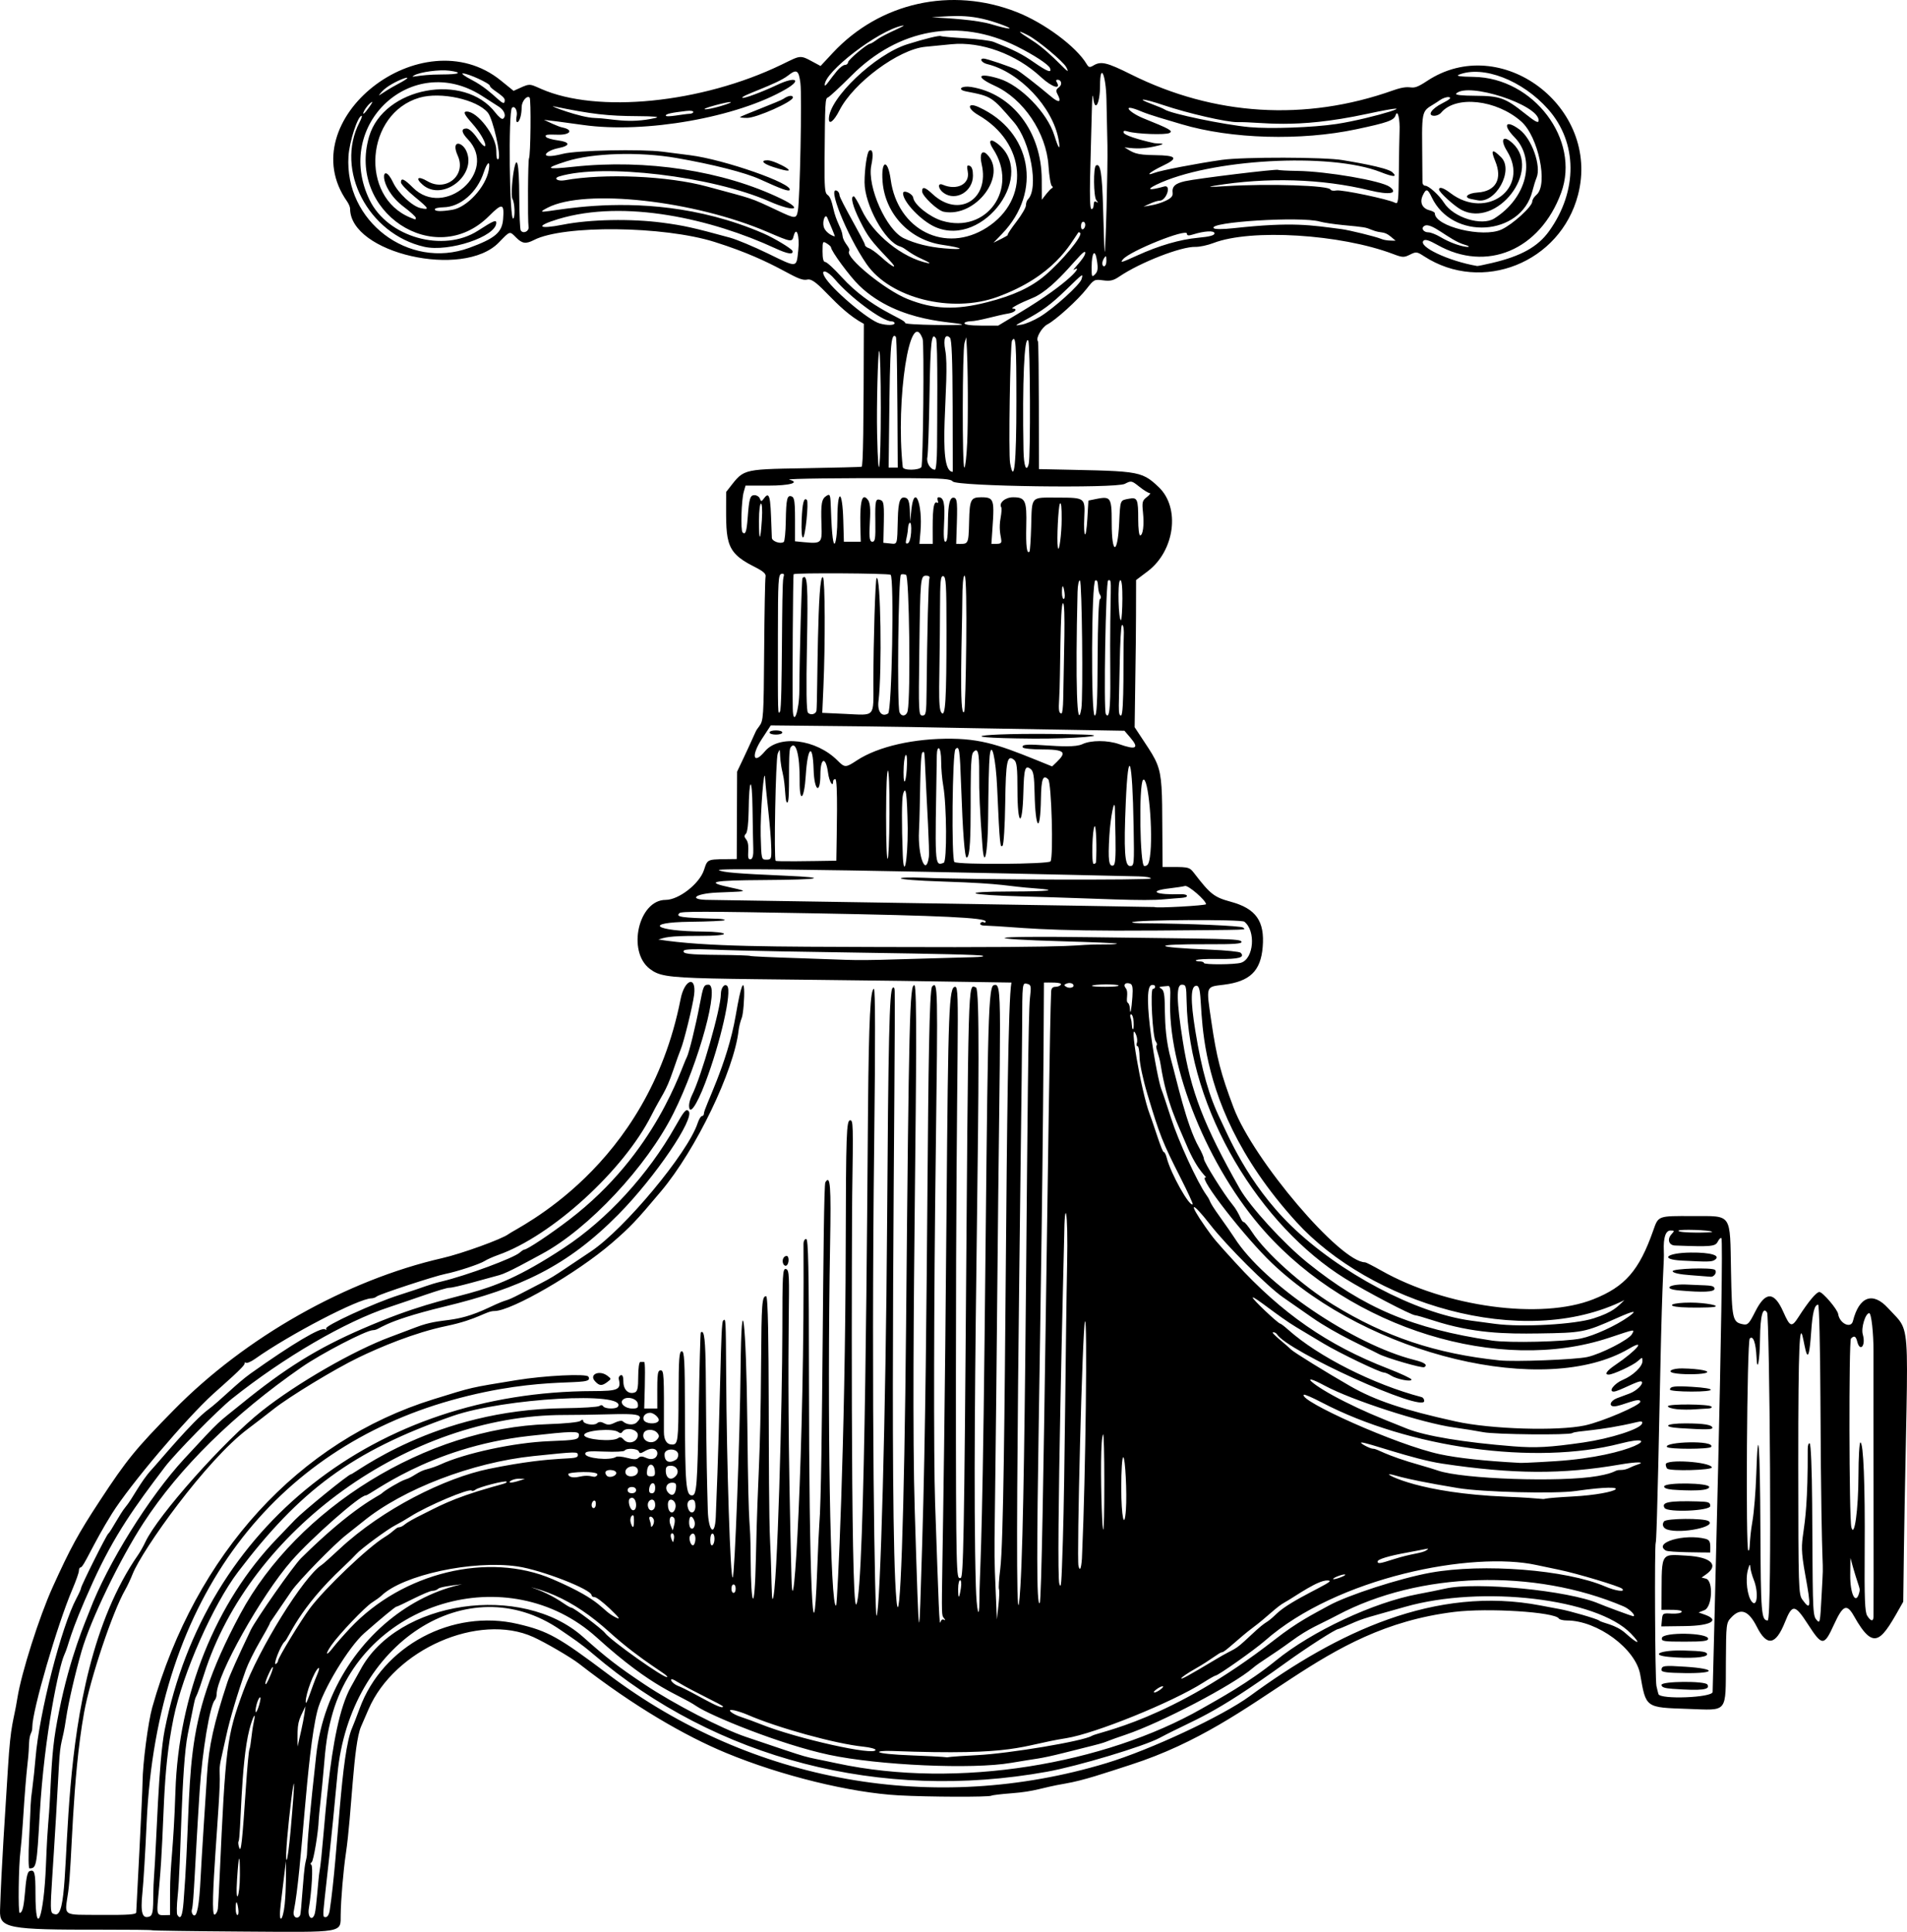 <?xml version="1.0" encoding="utf-8"?>
<svg version="1.1" id="Layer_1" xmlns="http://www.w3.org/2000/svg" xmlns:xlink="http://www.w3.org/1999/xlink" x="0px" y="0px"
	 viewBox="0 0 4937.199 5000" enable-background="new 0 0 4937.199 5000" xml:space="preserve">
<g transform="translate(893.467 -39.413)">
	<path d="M-499.78,5035.318c-0.968-0.947-59.4-1.628-129.85-1.513c-244.542,0.399-265.33-3.563-263.762-50.273
		c4.057-120.798,13.028-246.569,20.484-367.914c7.432-120.972,14.152-116.661,24.574-181.933
		c10.368-64.932,56.683-210.377,91.263-286.594c46.057-101.517,66.146-138.292,122.098-223.516
		c69.733-106.216,92.755-134.438,191.837-235.163c185.117-188.186,446.79-336.121,694.665-392.725
		c50.283-11.482,154.941-49.384,171.473-62.098c21.654-16.655,359.68-170.54,445.575-608.177
		c10.159-51.762,41.182-62.012,35.086-11.593c-3.35,27.703-26.702,122.819-34.727,141.442c-2.6,6.033-11.37,30.505-19.489,54.381
		c-20.023,58.882-28.224,60.742-56.312,116.404c-72.109,142.899-258.47,312.652-396.834,361.469
		c-13.157,4.642-28.899,11.664-34.981,15.604c-12.402,8.033-72.232,27.726-101.563,33.429
		c-27.213,5.291-171.727,52.756-177.99,58.459c-2.866,2.61-9.037,4.778-13.713,4.817c-32.827,0.275-212.273,93.596-301.254,156.667
		c-10.175,7.212-20.726,11.737-23.447,10.055c-2.721-1.681-4.269-0.954-3.44,1.618c2.019,6.262-56.991,56.881-80.768,78.434
		c-70.685,64.073-216.144,235.916-262.822,310.491c-49.716,79.43-73.05,139.135-81.365,139.222c-2.262,0.022-4.114,3.88-4.114,8.571
		s-7.591,26.288-16.87,47.994c-39.041,91.333-103.801,313.696-103.801,356.416c0,18.441-7.237,11.862-8.458,43.821
		c-2.209,57.814-5.138,32.283-16.027,204.188c-1.72,27.151-4.491,59.99-6.157,72.977c-4.899,38.171-6.432,160.137-2.013,160.137
		c17.011,0,10.821-102.496,25.515-108.135c13.124-5.036,15.367,3.418,15.367,57.905c0,120.033,21.679,62.072,27.056-72.336
		c5.105-127.622,6.576-94.004,11.251-190.082c5.182-106.47,8.539-137.332,22.676-208.432
		c28.667-144.179,69.45-234.986,79.114-260.54c46.084-121.846,153.903-294.997,245.249-393.85
		c99.149-107.299,84.027-89.999,146.704-141.055c114.351-93.151,197.39-144.677,315.39-195.695
		c270.625-117.007,290.017-57.199,521.079-209.292c111.473-73.375,217.538-189.01,288.125-314.12
		c22.518-39.911,27.855-46.136,34.157-39.834c17.853,17.853-86.266,171.293-181.793,267.907
		c-132.235,133.74-252.677,190.436-450.394,238.324c-170.163,41.214-164.607,60.507-184.938,61.028
		c-18.037,0.461-133.519,60.405-184.577,95.809c-175.62,121.774-316.687,260.623-409.458,403.018
		c-61.268,94.041-137.014,250.911-160.297,331.979c-16.815,58.546-34.103,133.438-39.883,172.779
		c-10.354,70.46-14.852,50.857-18.889,126.156c-20.681,385.68-29.363,377.144-9.605,382.103
		c58.061,14.572-23.801-586.963,214.959-930.607c5.24-7.542,13.569-22.352,18.508-32.91
		c32.294-69.031,203.445-261.521,301.661-339.271c90.574-71.701,237.857-156.508,332.65-191.544
		c16.592-6.133,46.368-17.363,66.169-24.958c72.922-27.968,94.278-6.143,189.294-51.144c58.197-27.563,33.044-10.239,81.867-35.637
		c101.126-52.606,61.159-29.275,181.788-109.458c86.724-57.647,251.014-254.928,276.43-331.94
		c3.366-10.198,8.396-18.542,11.179-18.542c2.783,0,5.06-2.692,5.06-5.983c0-16.029,60.427-125.906,82.439-254.557
		c29.044-169.754,23.476-13.156,15.557,6.499c-3.421,8.493-7.057,22.846-8.079,31.896
		c-11.809,104.569-110.471,309.319-200.872,416.864c-65.221,77.589-79.258,92.342-127.644,134.145
		c-89.028,76.916-259.755,175.76-303.579,175.76c-22.555,0-41.949,21.573-124.255,38.704
		c-84.192,17.523-172.239,54.929-227.629,81.626c-60.808,29.309-178.553,100.75-220.029,133.501
		c-19.954,15.756-49.515,38.521-65.691,50.588c-109.795,81.907-274.521,314.089-299.064,375.865
		c-5.363,13.5-14.027,31.949-19.253,40.999c-32.689,56.611-90.67,229.61-106.623,318.133
		c-31.345,173.93-31.06,393.158-41.013,463.486c-9.314,65.801-18.471,59.349,85.24,60.058c70.11,0.479,90.565-0.965,90.779-6.408
		c0.021-0.549,16.084-303.901,16.396-337.735c0.441-47.957,14.363-154.789,25.167-193.113
		c111.96-397.159,379.153-689.575,728.809-797.603c103.534-31.989,90.627-29.019,213.917-49.212
		c72.939-11.946,181.291-17.266,186.308-9.147c18.419,29.803-110.532-7.655-356.345,61.605
		c-449.135,126.549-760.971,501.181-787.278,1093.296c-3.217,72.402-8.147,153.817-10.956,180.92
		c-5.425,52.344-0.363,68.747,18.93,61.344c13.274-5.094,6.752-45.159,11.143-103.007c6.717-88.501,11.312-298.067,27.785-380.646
		c105.182-527.278,545.135-874.722,1109.312-876.055c65.135-0.154,72.662-3.723,66.09-31.34c-0.941-3.953,1.375-8.32,5.146-9.702
		c4.669-1.712,6.856,3.694,6.856,16.948c0,20.947,13.737,33.621,29.77,27.469c6.689-2.567,8.625-11.796,8.625-41.118
		c0-21.549,2.359-37.808,5.485-37.808c3.017,0,7.336,0.022,9.599,0.049c3.132,0.038,3.157,31.388,0.434,120.622h33.848
		c0-81.71-1.246-98.731,8.571-98.731c8.613,0,9.069,8.442,8.563,158.875c-0.073,21.699,7.28,33.102,21.346,33.102
		c15.027,0,16.218-9.26,16.612-129.182c0.308-93.955,1.654-112.16,8.291-112.16c6.714,0,7.965,23.65,8.202,154.952
		c0.342,189.962,2.677,218.031,18.136,218.031c12.278,0,14.061-23.003,17.641-227.629c1.847-105.587,4.199-192.841,5.227-193.897
		c19.458-20.006,8.843,139.681,18.182,459.922c1.621,55.604,18.43,69.99,20.609,17.637
		c13.161-316.139,12.168-501.331,19.009-508.275c7.02-7.126,7.031-6.947,7.876,136.852c1.411,240.013,10.929,533.919,17.091,527.757
		c5.105-5.105,18.624-363.808,20.303-538.727c2.193-228.404,14.715-126.765,17.439,141.55c3.413,336.219,7.834,214.118,8.659,351.43
		c0.716,119.158,10.234,151.172,13.633-7.553c4.991-233.165,11.578-227.464,13.384-503.169
		c1.007-153.802,2.345-171.492,12.976-171.492c10.477,0,4.03,511.176,10.377,636.265c4.363,85.993,3.235,150.757,6.66,147.332
		c12.094-12.094,24.922-521.736,24.997-692.103c0.065-149.441,0.858-163.408,9.18-161.805c19.068,3.672-4.377,81.606,14.521,800.738
		c4.35,165.546,34.093-336.52,31.056-866.182c-0.039-6.788,3.073-12.341,6.915-12.341c5.585,0,7.027,72.863,7.196,363.384
		c0.295,510.405,11.09,763.003,21.227,496.718c2.204-57.896,4.743-113.176,5.641-122.844c9.154-98.491,8.766-873.165,15.656-884.07
		c12.819-20.289,14.97,7.749,12.247,159.638c-7.962,444.051,0.513,950.728,15.651,935.59c3.163-3.164,23.58-420.136,24.747-928.937
		c0.668-291.193,1.911-326.638,11.459-326.638c7.895,0,8.127,8.401,5.348,193.303c-0.801,53.281-4.91,1076.05,10.372,1059.755
		c23.532-25.092,28.665-1081.34,30.626-1288.711c2.14-226.277,6.072-304.42,15.319-304.42c3.458,0,3.708,137.791,0.711,390.81
		c-8.156,688.401,1.91,1235.99,6.04,1231.86c9.848-9.848,24.106-537.142,27.192-1005.601
		c3.204-486.396,6.068-611.374,14.199-619.503c3.333-3.333,5.346-0.348,5.527,8.196c2.741,129.325-14.83,1364.903,4.548,1576.046
		c9.197,100.211,20.453-220.322,24.922-709.683c7.318-801.502,9.39-885.599,21.709-881.469
		c14.035,4.704-11.169,972.615,0.747,1358.667c12.057,390.603,10.972,354.1,19.222,87.761
		c17.509-565.233,10.55-1428.013,25.883-1443.346c14.741-14.741,15.008-2.36,9.308,431.355
		c-5.024,382.275-5.796,788.574-1.72,905.032c9.519,271.986,10.821,320.945,14.076,308.467c1.471-5.639,5.205-8.057,8.963-5.803
		c4.117,2.468,3.892,0.714-0.625-4.861c-10.656-13.156-1.329-0.419,7.165-1051.994c4.276-529.327,6.296-581.415,22.552-581.415
		c13.637,0,1.979,124.996,1.751,1006.506c-0.135,523.804,1.803,523.822,10.336,523.822c6.799,0,10.078,18.577,14.782-597.87
		c7.464-978.175,5.683-938.758,26.897-930.617c19.829,7.609-13.236,1108.634-0.425,1549.103c1.833,63.025,8.881,93.092,9.204,39.268
		c0.529-88.033,6.949-82.987,13.5-685.174c8.252-758.658,7.585-903.013,23.163-908.99c24.775-9.507,16.478,27.556,9.577,799.289
		c-7.365,823.675-10.981,585.288-1.037,841.955c1.487-13.152,8.734-69.55,5.489-78.023c-1.415-3.695,0.055-27.143,3.261-52.108
		c16.889-131.426,11.857-1432.046,29.016-1518.124c-862.479-14.642-892.038-1.695-936.313-35.465
		c-59.5-45.384-29.001-178.452,40.901-178.452c34.04,0,87.639-41.729,99.41-77.397c10.362-31.396,6.881-27.063,84.818-28.395
		l0.902-226.054c58.435-122.394,43.735-99.23,57.224-117.476c11.062-14.961,11.554-22.476,12.842-195.868
		c0.736-99.171,2.348-185.05,3.581-190.843c1.761-8.273-5.082-14.232-31.892-27.77c-76.664-38.712-70.082-66.501-70.082-192.069
		c47.753-59.548,30.005-58.327,205.689-61.391c76.928-1.341,142.135-3.025,144.906-3.742c4.246-1.099,5.282-102.2,5.933-369.908
		c-74.295-39.445-120.349-120.69-146.254-114.64c-29.49,6.888-70.797-44.164-240.366-97.405
		c-132.218-41.513-390.986-44.292-467.403-5.02c-20.989,10.787-30.38,9.542-46.023-6.101c-17.5-17.5-15.047-18.193-45.219,12.783
		c-92.045,94.499-384.859,27.676-384.859-87.828c0-4.143-3.618-12.698-8.04-19.011C-141.806,351.024,199.419,82.957,403.003,247.685
		l33.194,26.859c43.065-19.42,37.518-19.969,70.792-5.253c145.628,64.403,416.072,37.308,622.553-62.373
		c57.339-27.681,44.871-26.444,101.434,3.3l31.353-33.679c121.951-130.999,307.497-172.24,476.467-105.902
		c71.541,28.087,154.513,89.731,180.974,134.456c5.374,9.083,7.928,9.623,17.752,3.754c19.442-11.617,34.924-7.936,97.031,23.071
		c215.399,107.535,451.652,121.976,678.478,41.473c58.784-20.863,38.524,8.512,87.776-24.18
		c191.529-127.13,450.302,67.656,391.22,294.483c-45.697,175.44-248.483,256.345-398.567,159.015
		c-18.444-11.961-20.562-12.206-36.542-4.235c-15.537,7.751-19.193,7.618-43.499-1.586c-136.372-51.636-368.256-65.833-465.34-28.49
		c-15.084,5.802-36.064,10.287-46.623,9.967c-36.99-1.122-142.903,40.177-197.047,76.836c-15.332,10.381-23.639,12.312-42.08,9.784
		c-22.081-3.026-23.72-2.195-42.041,21.321c-22.809,29.277-80.332,81.476-102.308,92.84c-14.251,7.37-30.824,36.634-24.39,43.068
		c1.459,1.459,2.639,43.996,2.799,331.339c255.901,5.876,262.2,0.847,310.347,46.9c55.943,53.51,41.157,164.728-28.935,217.649
		l-29.926,22.594c-0.238,146.435-0.384,154.851-3.783,380.855c81.28,125.607,69.419,76.014,72.346,361.788
		c65.203,0.211,67.995-1.909,81.439,15.599c42.245,55.009,52.007,62.646,95.048,74.345c65.417,17.782,88.291,50.243,82.695,117.354
		c-5.176,62.073-33.071,89.032-100.816,97.434c-47.39,5.877-45.856,1.28-31.992,95.902c13.614,92.911,24.22,133.923,57.447,222.144
		c51.03,135.49,276.383,400.408,340.608,400.408c2.143,0,20.778,9.538,41.412,21.196c167.784,94.799,413.843,128.138,549.371,74.436
		c82.088-32.527,118.598-74.366,154.932-177.547c13.719-38.959,11.404-38.105,102.534-37.787c103.08,0.36,96.1-9.773,99.025,143.763
		c2.367,124.23,3.963,131.14,31.504,136.405c11.783,2.252,15.465-1.634,31.211-32.948c26.574-52.846,49.077-52.568,72.723,0.9
		c17.393,39.328,21.563,40.708,39.329,13.016c25.624-39.938,46.258-64.645,53.99-64.645c8.583,0,46.844,44.9,48.63,57.069
		c3.613,24.616,33.099,38.683,38.23,18.239c16.025-63.847,51.364-76.833,91.017-33.446c68.403,74.843,47.872-1.826,39.225,759.856
		c-56.244,99.799-73.357,133.565-127.556,37.131c-18.591-33.078-28.553-28.798-51.911,22.302
		c-25.508,55.802-30.509,55.773-66.812-0.392c-34.307-53.075-40.954-53.753-59.99-6.12c-23.858,59.7-46.75,63.476-72.736,11.997
		c-21.449-42.491-42.017-50.019-66.236-24.242c-13.016,13.854-13.31,16.267-13.907,114.123
		c-0.827,135.637,6.762,126.148-98.015,122.54c-111.075-3.825-108.58-2.032-123.831-89.007
		c-11.698-66.712-110.96-139.869-189.781-139.869c-9.731,0-19.095-2.269-20.808-5.041c-10.429-16.875-183.862-27.849-270.652-17.126
		c-355.813,43.958-489.535,283.305-837.602,395.511c-68.119,21.96-121.682,40.63-170.036,48.854
		c-64.358,10.947-74.422,20.199-139.922,25.154c-25.613,1.938-48.474,4.688-50.803,6.112c-6.477,3.962-162.775,3.441-239.851-0.799
		c-125.701-6.915-304.621-50.849-447.031-109.769c-106.639-44.12-239.301-120.844-380.487-230.718
		c-21.148-16.458-87.051-54.93-118.653-69.265c-141.358-64.123-360.453,32.073-426.954,187.458
		c-4.519,10.559-13.095,30.346-19.058,43.971c-20.29,46.362-23.972,224.723-39.426,329.012
		c-6.563,44.293-12.911,119.426-13.361,158.134c-0.555,47.779,12.627,45.517-254.437,43.673
		c-127.693-0.881-232.961-2.378-233.929-3.326L-499.78,5035.318z M-156.377,4968.046c4.031-40.887,3.3-83.516,3.197-112.013
		c-3.666,30.56-7.792,65.077-13.432,111.184C-173.598,5024.334-160.654,5011.424-156.377,4968.046z M-418.211,4961.621
		c26.641-340.136-12.251-448.911,146.7-744.738c147.584-274.672,483.082-481.567,796.95-491.464
		c43.379-1.368,79.562-4.995,83.647-8.385c4.595-3.813,7.199-3.963,7.199-0.413c0,8.474,27.472,13.541,35.827,6.607
		c5.4-4.482,10.412-4.465,18.875,0.065c8.864,4.744,15.168,4.348,27.324-1.717c8.691-4.336,17.856-5.982,20.367-3.66
		c10.497,9.71,28.36,11.045,36.665,2.741c31.117-31.117-30.675-18.97-188.424-18.974
		c-401.594-0.005-813.888,297.037-932.266,671.666c-33.951,107.443-11.405,4.188-41.773,153.581
		c-17.438,85.788-17.569,338.118-26.414,420.527c-2.482,23.132-2.863,44.729-0.845,47.994c8.444,13.663,13.235,3.639,16.17-33.831
		L-418.211,4961.621z M-374.122,4899.914c2.863-58.526,13.206-212.564,16.794-268.972c4.639-72.912,17.342-130.199,52.865-238.395
		c5.568-16.958,27.873-66.75,60.201-134.383c12.712-26.594,110.154-165.97,130.225-185.83
		c136.619-135.185,202.464-161.103,209.241-168.007c7.677-7.821,48.487-31.83,60.407-35.539
		c22.232-6.918,32.325-21.039,57.521-27.111c9.05-2.181,23.86-7.39,32.91-11.577c63.961-29.585,191.787-57.064,282.004-60.623
		c73.14-2.885,77.267-3.796,77.267-17.054c0-9.402-18.742-8.895-128.899,3.481c-262.375,29.478-410.935,153.958-422.964,153.958
		c-15.33,0-140.323,110.027-191.997,169.009c-78.337,89.415-194.083,295.745-194.083,345.975c0,5.163-2.104,11.731-4.677,14.598
		c-12.82,14.285-32.628,132.979-39.315,235.583c-11.889,182.434-14.958,289.534-19.965,306.476
		c-1.682,5.693,0.284,12.355,4.404,14.925C-383.45,5001.874-377.574,4970.47-374.122,4899.914L-374.122,4899.914z
		 M-116.704,4997.091c3.673-5.943,8.109-111.588,14.35-138.314c9.072-38.85-5.435,19.726,27.631-276.995
		c38.169-342.513,397.255-561.208,642.486-391.298c8.008,5.548,16.345,10.087,18.527,10.087c5.967,0,78.573,54.713,86.323,65.05
		c14.689,19.591,155.75,119.62,161.118,114.252c4.989-4.989-62.762-37.92-150.202-116.949
		c-93.57-84.57-183.209-124.012-289.392-127.336c-51.123-1.601-145.563,8.149-153.233,15.818c-2.907,2.907-9.258,5.285-14.115,5.285
		c-13.543,0-87.384,40.531-93.735,40.931c-3.163,0.199-37.662,28.639-83.275,68.647c-40.356,35.397-108.217,147.636-121.642,201.187
		c-28.598,114.08-39.557,412.101-61.129,518.848c-2.93,14.496,9.079,22.449,16.287,10.787L-116.704,4997.091z M-78.379,4991.789
		c3.914-14.032,9.24-91.913,11.67-105.587c14.266-80.263,20.905-373.329,82.031-481.276c9.242-16.322,20.259-36.147,24.482-44.056
		c95.622-179.1,417.155-226.266,576.478-84.565c61.556,54.748,89.861,76.595,159.066,122.778
		c75.202,50.186,199.93,114.735,262.3,135.746c187.946,63.314,133.287,46.397,235.712,68.457
		c314.246,67.678,694.907,1.023,944.552-141.535c43.668-24.936,121.503-67.148,191.977-124.56
		c92.985-75.75,252.895-150.5,367.684-171.877c25.54-4.756,56.962-11.11,69.827-14.12c79.783-18.665,320.396,4.748,398.958,38.82
		c14.15,6.137,85.729,32.499,88.242,32.499c9.218,0-8.801-18.674-24.458-25.346c-232.053-98.894-529.113-89.824-741.189,22.629
		c-47.416,25.142-72.086,32.601-120.027,67.806c-49.735,36.523-80.543,53.31-99.375,69.452
		c-51.367,44.029-237.401,141.403-329.103,172.259c-85.969,28.926-14.997,10.681-159.066,46.786
		c-68.293,17.115-68.612,14.013-137.126,25.945c-99.483,17.325-343.441,6.5-471.714-20.93
		c-127.88-27.346-306.676-101.23-342.855-125.734c-48.589-32.909-108.785-42.51-257.757-177.421
		c-228.915-207.308-608.933-93.342-687.211,206.09c-11.013,42.127-14.833,67.844-20.629,138.872
		c-4.029,49.374-12.116,114.593-12.408,126.156c-0.776,30.821-13.441,107.196-18.27,110.181c-3.264,2.017-3.685,4.99-0.946,6.683
		c4.864,3.006,1.189,67.976-6.379,112.769c-3.985,23.588,9.44,34.899,15.526,13.082L-78.379,4991.789z M-39.772,4983.562
		c22.473-151.36,28.167-405.997,58.411-473.085c2.72-6.034,11.29-28.249,19.045-49.366
		c59.547-162.149,240.1-258.427,409.804-218.523c78.073,18.358,105.095,33.436,234.359,130.763
		c371.938,280.045,843.315,363.942,1288.997,229.42c113.952-34.395,300.584-121.625,371.828-173.789
		c225.273-164.944,479.749-286.688,752.853-234.164c19.609,3.771,41.823,7.946,49.365,9.278
		c24.84,4.386,95.879,24.998,101.473,29.442c8.916,7.083,42.348,9.404,68.859,33.235c32.888,29.564,41.958,29.881,13.571,0.475
		c-87.329-90.467-385.736-125.736-584.355-69.065c-94.56,26.98-105.091,28.161-141.347,44.331c-15.92,7.1-29.981,12.91-31.245,12.91
		c-7.073,0-79.48,46.4-136.189,87.273c-197.953,142.674-229.914,143.144-327.441,194.998
		c-41.069,21.835-211.017,72.833-290.707,87.233c-430.469,77.791-856.578-32.621-1175.429-304.573
		c-31.732-27.064-50.525-39.052-84.958-62.736C317.822,4093.03,11.775,4291.19-19.772,4631.148
		c-33.993,366.319-44.352,370.241-30.688,370.241c4.875,0,9.086-7.021,10.691-17.827L-39.772,4983.562z M-453.203,4939.681
		c0.143-80.641,8.852-107.438,13.917-264.008c8.103-250.511,104.145-489.379,262.981-654.07
		c12.067-12.512,33.048-34.387,46.623-48.612c21.987-23.039,138.706-117.979,145.043-117.979
		c8.355,0,216.594-167.398,550.717-170.865c47.222-0.49,88.724-3.092,92.226-5.782c3.842-2.951,7.778-2.611,9.923,0.86
		c4.361,7.057,33.999,7.646,38.254,0.761c24.647-39.879-295.426-21.83-427.528,24.109
		c-262.934,91.436-396.667,194.028-555.769,403.23c-65.272,85.826-143.665,263.203-167.266,378.468
		c-31.051,151.655-21.913,264.347-36.984,433.318c-7.817,87.653-10.67,76.791,27.765,76.791l0.098-56.222V4939.681z
		 M-329.35,4979.134c0.77-7.369,2.788-44.252,4.485-81.962c15.259-339.011,18.439-364.038,60.995-479.941
		c40.799-111.121,156.806-297.911,203.53-327.718c3.535-2.255,24.243-20.74,46.017-41.078
		c111.185-103.85,273.678-184.044,386.523-207.237c184.936-38.008,230.372-19.64,230.372-35.55c0-9.451-1.447-9.421-115.41,2.405
		c-157.913,16.386-337.515,85.291-439.98,168.8c-12.167,9.916-31.639,25.406-43.271,34.422
		c-32.681,25.331-124.74,119.646-142.759,146.259c-97.211,143.566-22.275,28.002-82.323,131.348
		c-14.118,24.297-30.23,56.945-35.804,72.551c-21.046,58.917-41.784,128.616-50.876,170.985
		c-13.577,63.275-18.563,73.418-16.789,99.727c3.535,52.411-28.748,367.936-13.153,362.738
		C-333.919,4993.591-330.12,4986.504-329.35,4979.134L-329.35,4979.134z M-276.609,4979.448c-3.208-21.856-6.655-21.741-6.655,0
		C-283.263,5001.368-273.385,5001.408-276.609,4979.448z M-272.378,4892.144c0.108-59.699-2.968-55.278-7.317,10.513
		C-284.528,4975.784-272.484,4950.761-272.378,4892.144z M-141.152,4777.873c27.911-313.509-20.052,75.419-10.143,75.419
		C-149.409,4853.292-144.845,4819.353-141.152,4777.873z M-256.541,4661.035c3.132-46.914,7.029-88.875,8.66-93.246
		c4.198-11.25,5.449-43.562,11.4-71.026c6.661-30.745-2.267-15.711-11.327,19.073c-22.745,87.322-21.865,279.415-28.094,289.493
		c-1.421,2.299-0.627,9.712,1.764,16.473C-269.343,4835.358-266.36,4808.102-256.541,4661.035L-256.541,4661.035z
		 M1636.501,4582.089c83.702-4.264,274.629-36.346,296.409-49.806c17.609-10.883,202.176-37.332,474.24-249.425
		c59.225-46.17,96.302-63.984,139.029-87.582c49.335-27.247,185.341-71.238,264.122-85.43
		c136.301-24.553,350.917-7.676,451.696,35.523c27.777,11.907,53.744,15.428,44.327,6.012
		c-6.382-6.382-117.997-39.858-164.178-49.242c-18.101-3.678-43.682-9.059-56.848-11.957
		c-166.726-36.706-516.715,31.074-703.895,195.81c-25.935,22.825-121.254,90.1-127.659,90.1c-1.895,0-16.286,8.182-31.979,18.183
		c-79.675,50.772-280.546,132.23-354.893,143.918c-122.978,19.333-121.901,45.658-451.367,33.051
		c-44.211-1.691-59.548,7.322,54.347,11.618c169.395,6.389,12.337,7.087,166.647-0.772L1636.501,4582.089z M1373.219,4568.464
		c0-2.8-14.193-6.552-31.539-8.339c-72.601-7.479-222.367-48.752-300.306-82.76c-9.05-3.949-23.86-8.923-32.91-11.054
		c-23.969-5.643-9.071,8.836,17.931,17.426c11.255,3.581,34.04,11.942,50.632,18.583
		C1168.956,4539.107,1373.219,4584.723,1373.219,4568.464z M-105.269,4474.823l2.709-19.198
		c-19.975,41.052-21.415,39.208-20.515,104.216C-117.963,4537.551-108.478,4497.556-105.269,4474.823L-105.269,4474.823z
		 M-220.539,4444.655c5.505-23.4-5.782-10.541-10.279,13.713C-235.069,4481.297-226.456,4469.807-220.539,4444.655z
		 M978.294,4456.097c0-3.342-79.96-40.193-113.869-61.213c-16.258-10.078-22.381-11.918-20.129-6.051
		c1.78,4.638,9.826,10.997,17.88,14.131C897.852,4416.845,978.295,4468.735,978.294,4456.097L978.294,4456.097z M-72.476,4374.224
		c5.047-11.587,6.648-19.503,3.557-17.593c-10.738,6.636-33.566,67.066-33.044,87.473
		C-101.577,4459.12-85.855,4404.937-72.476,4374.224z M3540.524,4418.602c0.035-0.612,30.702-1166.617,22.629-1174.683
		c-1.74-1.74-5.95,2.375-9.357,9.145c-6.321,12.562-16.574,13.488-110.756,10.001c-15.794-0.585-20.896-16.026-9.468-28.654
		c8.694-9.607,8.562-10.177-2.362-10.177c-12.349,0-18.518,18.83-17.072,52.108c1.405,32.343-3.562,36.983-9.18,315.39
		c-8.106,401.702-10.638,438.042-11.782,440.233c-3.413,6.536-1.726,354.637,1.796,370.818c1.73,7.947,4.096,17.534,5.258,21.305
		c4.457,14.468,139.448,9.19,140.294-5.485L3540.524,4418.602z M3436.968,4410.444c-21.008-1.47-28.796-4.234-28.796-10.22
		c0-9.686,112.756-10.561,118.713-0.921C3535.343,4412.988,3512.964,4415.761,3436.968,4410.444z M3408.172,4361.899
		c0-11.565,5.627-12.336,62.638-8.585c80.409,5.292,79.033,17.446-1.862,16.44
		C3423.263,4369.186,3408.172,4367.236,3408.172,4361.899L3408.172,4361.899z M3428.74,4327.92
		c-53.521-4.828-22.198-18.389,38.396-16.624c47.992,1.398,58.964,3.249,58.964,9.945
		C3526.1,4329.578,3481.234,4332.656,3428.74,4327.92z M3409.222,4278.733c3.044-15.756,119.621-13.716,119.621,2.093
		c0,5.898-13.003,7.505-60.738,7.505C3413.209,4288.332,3407.546,4287.409,3409.222,4278.733z M3409.233,4231.579
		c1.616-16.646,2.539-17.241,24.63-15.865c12.623,0.787,24.493-1.064,26.378-4.114c4.599-7.435-41.171-5.544-52.16-5.544
		c1.567-151.861-8.213-144.446,65.689-140.258c62.994,3.571,84.102,24.414,49.365,48.745l-11.194,7.84l11.194,2.927
		c19.74,5.162,16.483,73.427-3.89,81.535l-15.084,6.003l15.392,5.391c41.23,14.441,16.996,28.887-49.981,29.794l-62.015,0.84
		l1.679-17.295L3409.233,4231.579z M3419.085,4052.441c-32.879-20.321,47.858-44.076,102.899-30.276
		c14.697,3.685,12.341,13.97,12.341,35.495C3519.696,4057.489,3427.212,4057.465,3419.085,4052.441L3419.085,4052.441z
		 M3423.128,3998.173c-10.985-3.58-14.761-13.376-8.202-21.279c6.544-7.885,102.107-8.507,114.665-0.747
		C3552.963,3990.593,3459.314,4009.967,3423.128,3998.173L3423.128,3998.173z M3416.102,3942.296
		c-9.234-14.941,11.469-18.967,86.685-16.861c27.588,0.773,31.539,2.258,31.539,11.854
		C3534.325,3949.93,3423.715,3954.615,3416.102,3942.296z M3436.62,3894.97c-15.113-1.422-22.872-4.583-21.483-8.75
		c3.554-10.655,116.449-9.004,116.449,1.704C3531.585,3902.661,3437.168,3894.97,3436.62,3894.97z M3422.796,3840.386
		c-2.009-2.011-3.655-6.948-3.655-10.97c0-14.108,114.499-6.631,119.306,7.79c2.459,7.377-108.404,10.425-115.649,3.18H3422.796z
		 M3422.295,3784.375c-8.313-13.458,125.578-18.147,114.42-0.093c-3.925,6.351-110.497,6.438-114.418,0.094L3422.295,3784.375z
		 M3456.164,3735.774c-48.078-3.017-37.627-12.412,13.713-12.327c48.18,0.08,69.934,3.668,69.934,11.535
		C3539.811,3739.69,3521.356,3739.865,3456.164,3735.774z M3447.936,3686.713c-12.821-1.302-23.312-4.717-23.312-7.589
		c0-6.691,108.602-5.848,112.757,0.875c3.959,6.406-12.818,4.538-42.057,7.03
		C3482.082,3688.157,3460.757,3688.015,3447.936,3686.713L3447.936,3686.713z M3430.112,3636.068c0-8.509,11.999-10.02,57.593-7.253
		c64.919,3.939,63.802,12.281-1.646,12.281C3455.288,3641.096,3430.112,3638.834,3430.112,3636.068z M3439.644,3593.073
		c-18.509-4.16-3.223-12.309,22.331-11.906c45.717,0.722,78.624,7.609,58.641,12.271
		C3504.033,3597.307,3457.554,3597.097,3439.644,3593.073L3439.644,3593.073z M3458.908,3422.75
		c-42.596-3.082-24.107-12.027,24.683-11.942c38.64,0.068,81.557,8.408,58.964,11.459
		C3529.585,3424.019,3480.367,3424.303,3458.908,3422.75z M3453.423,3379.283c-45.192-4.07-23.996-17.74,23.311-15.033
		c50.154,2.87,68.563,0.016,68.563,10.822C3545.298,3383.43,3514.922,3384.822,3453.423,3379.283z M3482.653,3339.784
		c-27.52-1.969-44.276-5.621-45.709-9.964c-2.357-7.148,102.807-10.575,109.804-3.577c5.946,5.946-2.447,18.681-11.636,17.656
		C3530.155,3343.345,3506.549,3341.493,3482.653,3339.784L3482.653,3339.784z M3461.303,3302.111
		c-59.067-3.066-40.653-20.152,22.451-20.831c52.557-0.566,79.409,7.714,62.043,19.131
		C3538.282,3305.351,3527.791,3305.562,3461.303,3302.111z M2111.28,4411.922c13.943-10.546,3.36-10.838-10.97,0
		C2086.367,4422.468,2096.95,4422.76,2111.28,4411.922z M-192.861,4374.441c4.662-11.158,7.083-20.287,5.381-20.287
		c-3.158,0-18.991,34.913-18.991,41.875C-206.472,4402.975-201.466,4395.034-192.861,4374.441L-192.861,4374.441z
		 M2254.089,4334.188c56.263-33.753,43.039-17.4,89.251-60.922c50.984-48.016,33.833-24.154,68.891-57.746
		c37.768-36.188,147.306-80.945,136.207-84.782c-23.197-8.018-90.777,42.56-116.467,56.291
		c-19.907,10.64-45.91,38.461-81.326,64.655c-34.901,25.813-73.047,64.075-80.091,64.075c-6.924,0-26.627,18.473-70.348,43.221
		c-17.283,9.782-33.039,20.4-35.013,23.595C2161.552,4388.466,2183.785,4376.364,2254.089,4334.188L2254.089,4334.188z
		 M-173.565,4337.553c0-7.064,59.329-104.649,82.276-135.329c38.645-51.668,150.438-158.175,193.585-184.431
		c24.128-14.683,29.648-25.651,38.118-25.651c3.318,0,9.929-3.468,14.692-7.705s24.703-15.508,44.312-25.046
		c37.843-18.406,74.187-41.136,181.007-71.278c27.147-7.661,40.888-10.491,37.46-13.92c-3.58-3.58-71.74,14.031-80.102,20.696
		c-3.844,3.064-8.382,4.178-10.084,2.476c-6.53-6.53-115.033,39.361-158.448,67.015c-12.067,7.686-29.345,17.694-38.395,22.24
		c-20.629,10.361-90.312,61.664-101.938,75.048c-4.781,5.504-19.59,20.16-32.91,32.568
		c-118.19,110.102-141.372,184.739-152.576,194.098c-10.054,8.399-31.411,63.112-22.481,57.593
		C-176.034,4344.062-173.565,4340.293-173.565,4337.553L-173.565,4337.553z M12.926,4253.474
		c135.428-144.18,358.473-198.268,523.822-127.026c135.836,58.526,123.129,79.059,164.552,99.474
		c12.615,6.217,9.034,1.005-15.34-22.332c-17.487-16.743-35.382-30.442-39.767-30.442c-4.385,0-7.972-2.159-7.972-4.798
		c0-15.117-129.865-65.65-191.977-74.703c-115.692-16.862-296.536,22.056-352.312,75.817c-3.828,3.689-14.688,11.581-24.134,17.537
		c-18.365,11.579-85.222,81.771-105.16,110.407c-17.097,24.554-14.486,30.403,3.294,7.381
		C-23.912,4294.23-3.665,4271.138,12.926,4253.474L12.926,4253.474z M3822.828,4164.721c7.174-134.428-0.668,44.757-3.271-508.539
		c-0.621-131.984-3.258-239.971-5.86-239.971c-9.479,0-14.655,20.278-18.082,70.854c-15.116,223.036-33.898-311.963-33.407,343.492
		c0.242,323.325,0.618,335.317,10.97,349.5c21.475,29.423,22.583,19.489,7.193-64.502c-22.95-125.254,7.414-57.747,6.341-325.313
		c-0.038-10.092,2.242-16.719,5.142-14.927c3.049,1.884,5.678,66.38,6.331,155.276c1.802,245.528,0.167,287.816,9.805,299.436
		C3818.743,4242.989,3818.624,4243.513,3822.828,4164.721L3822.828,4164.721z M3681.511,3436.675
		c-10.75-17.394-17.742,8.251-18.304,67.134c-0.533,55.769-7.146,91.649-9.044,49.072c-1.697-38.067-8.782-57.939-17.536-49.187
		c-7.256,7.254-10.914,548.784-3.707,548.784c5.643,0,1.176-21.416,10.797-76.791c3.931-22.626,8.309-76.311,9.729-119.3
		c4.792-145.111,9.775-79.469,10.744,141.564c0.952,217.139,2.429,235.533,18.906,235.533
		C3695.269,4233.483,3687.561,3446.464,3681.511,3436.675z M3957.063,4223.884c0.724-17.905-0.428-570.834-0.06-687.002
		c0.149-47.244-5.611-98.731-11.045-98.731c-9.838,0-21.492,38.166-16.727,54.78c8.624,30.07-7.344,46.514-14.182,19.269
		c-3.689-14.696-7.886-16.855-16.339-8.403c-5.908,5.908-5.006,465.397,0.959,488.344c7.768,29.883,18.143-45.2,18.379-133.012
		c0.128-47.514,2.383-86.39,5.012-86.39c7.912,0,12.269,108.579,11.122,277.13c-0.87,127.827,0.419,161.607,6.54,171.408
		C3949.875,4235.933,3956.534,4236.996,3957.063,4223.884L3957.063,4223.884z M1748.318,4145.66
		c15.913-254.919,15.877-1448.156,24.733-1523.039c3.556-30.069,2.884-34.204-5.929-36.509c-14.18-3.708-13.881-6.099-14.29,114.3
		C1752.157,2899.195,1726.961,4487.799,1748.318,4145.66L1748.318,4145.66z M3647.115,4128.532
		c-4.716-11.785-8.796-26.931-9.068-33.657c-0.355-8.785-2.057-6.823-6.043,6.968c-7.337,25.387-1.737,70.085,10.482,83.667
		C3656.162,4200.709,3659.509,4159.508,3647.115,4128.532L3647.115,4128.532z M1827.927,2605.795
		c0.372-8.372,3.973-12.342,11.194-12.342c5.855,0,12.172-2.468,14.036-5.485c4.395-7.111-32.924-5.484-43.88-5.484
		c-3.914,909.507-28.778,1626.253-10.883,1605.932C1807.27,4178.333,1821.393,2752.909,1827.927,2605.795z M1594.24,4149.835
		c4.193-27.168-7.106-28.445-7.106,2.286C1587.133,4179.189,1589.844,4178.317,1594.24,4149.835z M3920.031,4161.545
		c3.679-14.068-0.027-5.987-22.81-89.871l-0.443,44.154C3896.28,4165.506,3911.281,4195,3920.031,4161.545L3920.031,4161.545z
		 M1011.201,4151.207c0-14.496-10.97-14.523-10.97,0C1000.231,4165.703,1011.201,4165.729,1011.201,4151.207z M1858.235,4027.793
		c5.196-163.079,7.312-537.853,11.007-713.919c3.159-150.476-6.671-175.164-7.56-73.186c-0.044,5.026-22.141,871.006-12.426,898.412
		C1853.863,4152.099,1854.543,4143.671,1858.235,4027.793L1858.235,4027.793z M2589.194,4114.767
		c-2.716-2.717-31.208,7.633-31.208,11.336C2557.986,4129.502,2592.186,4117.759,2589.194,4114.767z M1908.269,4056.918
		c8.822-192.893,13.897-614.709,7.185-597.162c-6.39,16.702-21.803,612.046-16.705,632.706
		C1904.805,4117,1908.269,4074.647,1908.269,4056.918z M2714.774,4074.939c47.041-15.146,72.944-15.042,84.665-23.093
		c11.199-7.694,4.059-3.703-49.478,5.877c-46.965,8.404-76.791,17.359-76.791,23.055
		C2673.171,4087.383,2678.413,4086.647,2714.774,4074.939L2714.774,4074.939z M906.985,4021.984c0-13.609-7.528-17.912-13.743-7.855
		c-4.792,7.754,2.466,28.213,8.653,24.389C904.694,4036.789,906.985,4029.348,906.985,4021.984L906.985,4021.984z M956.351,4021.984
		c0-17.567-10.97-19.127-10.97,3.39C945.381,4048.308,956.351,4039.272,956.351,4021.984z M844.987,4022.894
		c3.884,9.884,4.178,9.901,6.099,0.356C855.219,4002.717,837.21,4003.105,844.987,4022.894z M851.304,3967.732
		c-8.425-9.432-14.842,4.329-8.825,18.924l5.654,13.713C850.451,3992.245,856.924,3974.023,851.304,3967.732z M904.418,3976.237
		c-2.011-6.337-5.959-11.522-8.773-11.522c-5.881,0-6.987,23.726-1.367,29.345C900.968,4000.75,908.176,3988.08,904.418,3976.237z
		 M1965.599,3873.298c0-68.38-1.322-123.005-2.938-121.389C1948.758,3765.811,1965.599,4208.231,1965.599,3873.298z
		 M747.919,3974.588c0-12.759-1.647-15.906-6.03-11.522c-3.316,3.316-4.384,11.215-2.373,17.552
		C744.753,3997.119,747.918,3994.848,747.919,3974.588L747.919,3974.588z M798.932,3972.069c-3.743-9.754-14.888-10.21-10.463,1.323
		c1.831,4.772,3.367,11.56,3.413,15.084C791.991,3997.111,802.675,3981.824,798.932,3972.069z M2021.505,3946.889
		c3.069-42.412-1.671-135.755-6.894-135.755c-2.95,0-5.132,33.813-5.132,79.533
		C2009.479,3964.668,2017.504,4002.186,2021.505,3946.889z M854.117,3945.518c8.455-22.034-18.439-36.34-18.439-11.884
		C835.679,3953.466,848.016,3961.418,854.117,3945.518z M906.984,3937.29c0-10.67-2.778-16.455-7.904-16.455
		c-10.845,0-15.424,8.927-11.278,21.99C893.315,3960.192,906.984,3956.248,906.984,3937.29z M737.683,3917.638
		c-7.343,4.538-0.417,30.622,8.131,30.622C759.008,3948.26,754.172,3907.448,737.683,3917.638z M802.768,3934.548
		c0-24.32-25.031-12.8-17.803,6.856C789.553,3953.878,802.768,3948.788,802.768,3934.548z M649.187,3931.481
		c0-14.674-10.97-7.533-10.97,3.39C638.217,3945.234,649.187,3946.574,649.187,3931.481z M3176.965,3912.69
		c124.603-6.456,170.958-37.573,8.946-14.251c-52.957,7.624-240.62,2.982-304.31-7.526c-168.089-27.733-165.332-36.475-179.055-35.6
		c-6.083,0.388,80.574,48.755,302.469,57.845c105.23,4.311,90.384,7.856,103.659,4.975
		C3115.013,3916.758,3145.744,3914.308,3176.965,3912.69L3176.965,3912.69z M856.609,3891.615
		c1.395-11.783-0.523-14.661-9.771-14.661c-14.215,0-20.249,13.735-10.953,24.935
		C845.515,3913.491,854.55,3909.011,856.609,3891.615z M753.401,3896.152c0-10.895-21.94-10.901-21.94,0
		C731.46,3907.047,753.401,3907.053,753.401,3896.152z M802.766,3890.21c0-17.183-12.881-15.302-15.466,2.258
		c-1.164,7.911,1.139,11.912,6.856,11.912C796.412,3904.38,802.766,3903.711,802.766,3890.21z M451.723,3871.469l13.713-4.392
		l-13.713-0.463C427.994,3865.814,407.806,3885.534,451.723,3871.469L451.723,3871.469z M3242.251,3859.749
		c52.135-9.162,41.497-15.704,60.125-15.704c17.329,0,24.908-8.016,42.123-13.441c25.275-7.964,0.418-8.334-44.03-0.656
		c-149.303,25.792-276.414,25.126-460.008-2.409c-76.539-11.479-194.493-55.184-209.04-54.605
		c-7.18,0.286,21.341,15.838,29.464,16.066c14.234,0.4,24.654,15.117,127.468,43.924c13.575,3.804,32.087,9.497,41.138,12.651
		C2892.588,3867.567,3147.876,3876.333,3242.251,3859.749L3242.251,3859.749z M643.064,3861.43c4.12,0.996,8.623-1.274,10.006-5.045
		c3.902-10.642-75.191-7.448-75.191-1.828c0,7.557,12.032,10.677,27.425,7.112C619.955,3858.276,629.926,3858.254,643.064,3861.43z
		 M701.122,3849.255c-5.066-8.197-37.944-7.683-23.889,9.254C684.179,3866.878,706.637,3858.178,701.122,3849.255z
		 M857.039,3858.453c9.161-11.039,1.407-25.378-13.722-25.378c-10.094,0-13.126,2.956-13.126,12.798
		C830.191,3866.547,844.685,3873.338,857.039,3858.453L857.039,3858.453z M737.497,3835.642
		c-17.06,5.415-15.212,24.858,2.363,24.858C766.945,3860.5,762.279,3827.777,737.497,3835.642z M801.759,3845.416
		c-2.313-20.106-17.614-20.096-19.926,0c-1.413,12.283,0.437,15.084,9.963,15.084C801.322,3860.5,803.172,3857.699,801.759,3845.416
		z M3133.912,3821.214c201.475-12.982,285.964-76.098,167.294-45.527c-220.051,56.688-547.335,11.551-772.996-106.607
		c-23.775-12.449-44.492-21.369-46.038-19.823c-14.774,14.776,238.915,129.824,352.802,154.135
		c46.209,9.864,114.63,17.249,205.689,22.201C3054.552,3826.348,3133.351,3821.214,3133.912,3821.214z M856.785,3817.249
		c4.068-2.578,6.502-9.328,5.41-15c-2.927-15.197-34.605-14.604-35.106,0.657C826.447,3822.424,839.029,3828.501,856.785,3817.249z
		 M701.437,3810.197c3.096-2.024,16.042-0.9,28.768,2.497c17.165,4.582,24.736,4.579,29.325-0.011
		c4.432-4.432,9.786-4.546,18.876-0.404c39.535,18.013,41.953-43.277-3.857-16.229c-9.29,5.485-12.109,5.485-14.095,0
		c-2.779-7.673-32.233-9.443-36.706-2.206c-1.581,2.558-25.175,3.703-52.432,2.545c-40.642-1.726-49.557-0.672-49.557,5.863
		C621.759,3813.958,685.897,3820.353,701.437,3810.197L701.437,3810.197z M3205.217,3772.953
		c71.039-10.256,147.813-34.92,152.48-48.985c1.949-5.874-1.108-6.76-13.267-3.846c-99.246,23.786-157.045,22.004-167.504,28.468
		c-8.998,5.561-199.17,3.61-230.025-2.36c-16.307-3.155-50.63-8.683-76.272-12.284c-82.02-11.518-263.742-70.254-333.728-107.866
		c-70.417-37.845-37.983-3.284,51.248,41.171c47.985,23.906,76.365,36.203,161.809,70.11c47.551,18.87,147.643,35.447,274.252,45.42
		C3082.696,3787.388,3118.815,3785.427,3205.217,3772.953L3205.217,3772.953z M757.878,3754.912
		c1.829-15.891-31.475-23.604-40.296-9.332c-2.283,3.695-5.832,3.879-9.923,0.515c-13.441-11.053-88.644-4.736-88.644,7.446
		c0,12.056,75.134,18.553,88.404,7.645c3.917-3.22,8.696-1.944,13.243,3.535C732.441,3778.912,755.825,3772.749,757.878,3754.912
		L757.878,3754.912z M808.25,3764.511c5.448-6.564,5.448-9.891,0-16.455c-9.073-10.933-30.864-10.502-35.161,0.695
		C765.602,3768.265,794.416,3781.18,808.25,3764.511z M3209.817,3728.71c44.323-9.467,143.492-51.931,143.492-61.444
		c0-13.345-48.683,11.522-67.192,11.986c-15.716,0.394-10.894-14.4,6.856-21.034c9.05-3.383,23.681-8.844,32.514-12.137
		c18.308-6.825,36.927-25.132,31.292-30.768c-5.639-5.639-59.341,25.783-72.347,25.783c-14.915,0,1.673-21.215,23.824-30.468
		c26.048-10.881,50.539-34.289,50.539-48.305c0-10.841-0.067-10.84-12.342,0.121c-12.192,10.889-63.751,34.771-75.065,34.771
		c-12.014,0-5.111-9.97,17.472-25.236c54.601-36.908,81.729-69.218,35.17-41.888c-216.706,127.207-672.187,18.183-924.247-221.229
		c-69.788-66.284-190.646-221.511-172.725-221.841c8.479-0.148-17.134-8.007-50.149-87.677
		c-19.566-47.215-49.889-104.167-65.327-203.57c-4.482-28.862-14.929-46.33-10.472-50.789c1.746-1.745,0.667-6.319-2.398-10.163
		c-8.058-10.106-14.868-135.888-7.357-135.888c7.429,0,9.269-12.427-3.397-9.988c-27.811,5.356,14.59,244.702,25.616,270.527
		c2.576,6.033,13.77,39.355,24.876,74.048c18.972,59.267,67.851,165.755,91.013,198.283c15.537,21.819-0.029,7.842,36.568,58.748
		c14.4,20.031,30.897,43.824,36.66,52.874c75.513,118.597,307.339,275.894,465.2,315.644c27,6.799,35.602,12.978,26.177,18.802
		c-5.403,3.339-98.263-23.544-118.522-34.313c-29.991-15.941-109.642-50.542-172.414-94.305
		c-25.643-17.877-59.517-41.463-75.275-52.412c-39.979-27.778-145.966-133.533-188.108-187.698
		c-49.369-63.452-58.291-59.459-12.552,5.618c21.787,30.999,25.116,34.959,78.475,93.348
		c119.176,130.412,237.601,212.598,393.552,273.122c33.939,13.172,61.707,26.132,61.707,28.802c0,6.666-38.376-0.886-53.286-10.486
		c-6.682-4.302-14.981-7.822-18.443-7.822c-10.203,0-114.287-50.018-155.9-74.917c-21.117-12.636-53.238-31.879-71.379-42.762
		c-45.789-27.47-108.428-80.067-112.127-76.368c-2.669,2.669,65.555,67.307,71.446,67.689c1.719,0.112,10.946,7.185,20.504,15.718
		c77.829,69.485,220.911,141.731,345.239,174.32c3.771,0.989,6.856,5.444,6.856,9.901c0,31.845-354.173-128.564-381.505-172.788
		c-1.703-2.755-5.981-5.009-9.507-5.009c-8.537,0,31.728,30.376,46.229,44.741c7.491,7.421,89.647,58.238,152.806,94.516
		c64.911,37.285,138.448,61.893,274.252,91.775c90.58,19.931,263.342,25.192,333.707,10.162L3209.817,3728.71z M811.503,3717.056
		c3.972-6.427-11.556-21.177-22.132-21.024c-11.641,0.168-19.809,9.236-16.377,18.181
		C777.043,3724.763,805.444,3726.86,811.503,3717.056L811.503,3717.056z M757.891,3672.636
		c-1.936-13.629-28.555-20.643-38.938-10.26c-8.919,8.919,5.928,22.602,24.526,22.602
		C757.105,3684.978,759.368,3683.04,757.891,3672.636z M3216.179,3551.616c35.803-7.948,107.9-45.002,115.616-59.419
		c6.955-12.995,10.013-13.488-59.16,9.552c-284.405,94.733-666.493-23.038-891.452-274.773
		c-147.221-164.742-253.154-426.329-244.891-604.721c1.011-21.831-0.555-31.375-5.087-30.995
		c-26.183,2.193-26.082,2.149-17.518,7.56c17.327,10.948-2.312,87.07,24.807,183.868c14.309,51.074,39.844,169.549,71.864,225.864
		c7.167,12.604,13.031,26.234,13.031,30.288c0,8.377,52.022,91.655,73.326,117.383c19.905,24.038,23.1,46.072,29.83,46.072
		c2.583,0,12.315,11.724,21.626,26.054c34.885,53.689,129.786,138.647,209.805,187.824
		c135.666,83.375,265.249,126.769,430.576,144.186c39.446,4.156,196.747-1.885,227.629-8.741L3216.179,3551.616z M3199.724,3503.641
		c34.17-7.225,90.805-33.165,123.414-56.526c24.279-17.394,14.355-16.206-30.168,3.609c-83.773,37.283-88.75,38.262-202.947,39.915
		c-85.501,1.237-169.294,0.087-273.505-33.85c-22.215-7.234-42.826-13.153-45.803-13.153c-10.087,0-127.427-61.4-181.837-95.149
		c-218.529-135.55-404.821-433.353-410.234-718.118c-0.748-39.358-1.645-42.4-12.493-42.4c-14.567,0-13.831,41.563,2.584,145.816
		c20.436,129.797,54.539,218.15,147.448,382c26.276,46.339,113.749,141.981,175.094,191.445
		c145.952,117.684,272.654,171.177,478.075,201.837C3013.56,3515.666,3159.066,3512.239,3199.724,3503.641L3199.724,3503.641z
		 M3232.809,3451.477c50.946-16.492,60.472-29.274,79.357-47.13c-265.52,132.052-660.633,5.039-849.146-202.018
		c-306.739-336.908-225.063-611.615-259.076-611.615c-14.908,0-15.764,36.666-2.727,116.787
		c16.793,103.204,35.545,169.184,65.559,230.672c17.746,36.355,68.947,163.225,182.215,273.43
		c125.508,122.114,323.093,226.436,465.51,245.782c16.592,2.254,44.977,6.059,63.078,8.455
		c69.787,9.239,206.002,1.574,255.23-14.362L3232.809,3451.477z M3539.339,3227.572c-5.05-4.745-87.304-7.359-87.304-2.774
		C3452.036,3231.427,3542.079,3230.146,3539.339,3227.572L3539.339,3227.572z M2163.586,3089.105
		c-48.103-94.992-54.249-110.497-86.679-218.656c-11.145-37.171-19.885-78.355-20.079-94.617
		c-0.189-15.838-2.547-28.797-5.24-28.797s-3.477-3.7-1.742-8.221c1.735-4.522,0.922-13.778-1.808-20.569
		c-21.144-52.605,12.866,146.579,34.886,204.312c12.294,32.234,31.732,98.731,36.824,98.731c2.045,0,5.383,6.633,7.418,14.74
		c10.055,40.063,59.351,128.173,67.277,120.247C2195.595,3155.123,2181.709,3124.896,2163.586,3089.105L2163.586,3089.105z
		 M2041.431,2683.957c-1.774-26.344-11.99-21.272-7.865-10.521c4.781,12.459,2.084,29.719,6.244,29.719
		C2041.412,2703.155,2042.142,2694.516,2041.431,2683.957L2041.431,2683.957z M2038.283,2619.734
		c1.667-23.519,0.282-32.056-5.564-34.299c-11.95-4.585-19.28,2.325-11.9,11.218c9.218,11.107-1.209,34.035,5.842,38.393
		c2.612,1.614,4.944,8.344,5.183,14.953C2032.539,2669.322,2035.881,2653.618,2038.283,2619.734L2038.283,2619.734z
		 M1884.051,2586.512c-3.017-3.017-9.901-3.791-15.299-1.719c-7.937,3.046-8.365,4.662-2.237,8.448
		C1876.671,2599.518,1891.403,2593.865,1884.051,2586.512z M2002.345,2589.985c-4.015-4.015-64.646-3.38-68.746,0.721
		C1930.059,2594.245,2007.019,2594.659,2002.345,2589.985L2002.345,2589.985z M2319.638,2531.163
		c33.032-10.484,38.723-82.667,8.374-106.221c-8.336-6.469-283.904-5.081-290.448,1.463c-1.374,1.374,13.341,2.587,32.698,2.697
		c114.523,0.649,249.784,6.505,254.288,11.01c6.546,6.545,32.114,5.662-221.835,7.666c-313.855,2.477-350.204-8.888-448.726-12.878
		c-17.644-0.714-6.967-12.399-0.669-8.506c2.808,1.736,5.106,0.834,5.106-2.004c0-9.748-113.158-15.173-438.804-21.039
		c-294.901-5.312-349.332-5.389-354.231-0.503c-9.895,9.868,3.716,11.866,98.72,14.49c11.816,0.326,20.079,1.998,18.362,3.714
		c-1.716,1.717-41.616,3.568-88.666,4.114c-123.953,1.438-93.56,24.486,33.413,25.337c64.942,0.436,82.878,11.345-13.068,11.171
		c-78.868-0.143-86.117,4.475-103.165,9.422c122.472,19.3,304.643,18.405,570.445,19.393c618.985,2.302,468.07-6.941,591.928-6.774
		c14.832,0.022,25.94-0.911,24.683-2.069c-1.257-1.158-65.227-3.878-142.154-6.045c-199.79-5.628-219.335-14.48,74.048-10.507
		c342.947,4.644,387.915,3.117,390.811,11.805c1.72,5.159-18.79,6.663-87.323,6.402c-149.79-0.569-146.031,7.952,6.207,14.066
		c40.61,1.631,76.062,5.191,78.781,7.91c12.189,12.189-4.447,16.896-57.161,16.174c-75.119-1.03-61.201,6.181-49.749,6.181
		c6.537,0,11.884,1.851,11.883,4.114C2223.385,2536.669,2303.829,2536.181,2319.638,2531.163L2319.638,2531.163z M1510.331,2520.071
		c114.171-3.616,145.295-2.552,141.188-6.659c-6.376-6.376-533.878-9.171-704.311-16.343c-40.387-1.699-68.023-0.707-70.014,2.513
		c-5.294,8.565,11.47,10.624,92.354,11.341c41.957,0.373,77.751,1.583,79.544,2.691c1.793,1.108,58.791,3.711,126.662,5.784
		C1337.493,2524.34,1289.611,2527.061,1510.331,2520.071L1510.331,2520.071z M2228.872,2379.636
		c0-9.757-45.962-49.549-54.424-47.118c-4.76,1.367-22.88,4.156-40.266,6.196c-57.281,6.722-35.855,17.389,30.24,15.055
		c8.296-0.293,15.084,1.683,15.084,4.39c0,6.218-19.372,4.757-57.593,8.696c-55.016,5.671-165.645-1.956-364.755-7.203
		c-148.398-3.911-171.027-12.631-33.367-12.859c99.78-0.165,126.036-3.535,63.03-8.09c-79.814-5.771-72.414-12.22-236.724-17.603
		c-150.185-4.921-128.601-13.075-52.108-9.821c120.011,5.105,588.271,6.54,588.271,1.802c0-2.667-14.193-5.095-31.539-5.394
		c-0.662-0.011-1103.189-26.14-1086.958-16.217c9.508,5.813,47.832,9.035,171.284,14.402c118.418,5.148,93.341,10.361-54.214,11.269
		c-136.968,0.843-154.659,4.826-86.279,19.426c55.346,11.817,33.362,9.654-36.243,13.007c-58.677,2.827-75.258,18.99-19.487,18.996
		c0.565,0,1151.997,17.941,1152.557,18.423C2099.361,2390.423,2228.871,2383.284,2228.872,2379.636L2228.872,2379.636z
		 M1994.492,2206.275c-0.696-38.952-1.388-73.291-1.538-76.307c-1.324-26.574-11.494,25.18-14.332,72.937
		c-3.734,62.82-1.367,80.431,10.281,76.504C1994.002,2277.689,1995.433,2258.954,1994.492,2206.275L1994.492,2206.275z
		 M2041.435,2177.961c-3.11-178.044-13.818-211.131-20.254-62.582c-5.448,125.755-2.838,165.427,10.885,165.427
		C2042.963,2280.806,2043.188,2278.336,2041.435,2177.961z M2083.655,2257.126c9.135-60.918-4.387-212.497-17.764-199.12
		c-11.258,11.258-8.257,222.8,3.161,222.8C2077.876,2280.806,2080.819,2276.033,2083.655,2257.126L2083.655,2257.126z
		 M1549.783,2272.466c8.741-3.354,7.833-148.606-1.248-199.728c-2.912-16.392-5.294-44.015-5.294-61.383
		c0-43.26-10.877-44.181-11.303-17.467C1527.392,2278.961,1524.932,2282.002,1549.783,2272.466L1549.783,2272.466z
		 M1826.363,2268.797c7.814-12.644,2.508-203.645-5.894-212.156c-13.468-13.644-18.156-1.445-18.966,49.363
		c-1.495,93.643-14.405,82.305-16.434-14.433c-0.91-43.371-3.028-56.29-10.122-61.728c-14.459-11.083-17.301-1.884-18.961,61.357
		c-2.43,92.575-15.283,86.917-15.283-6.728c0-57.369-1.633-72.447-8.46-78.113c-18.134-15.05-21.644,1.799-23.213,111.397
		c-0.842,58.859-3.861,107.53-6.856,110.525c-5.865,5.865-7.361,2.55-13.984-149.053c-3.394-77.688-15.049-126.938-19.472-82.276
		c-1.806,18.233-3.217,75.865-3.973,162.266c-0.781,89.16-10.035,132.752-14.703,69.26c-6.737-91.632-8.883-138.925-8.498-187.318
		c0.442-55.609-3.444-68.968-15.748-54.143c-13.446,16.202,2.283,271.845-16.64,271.845c-5.034,0-10.019-64.431-14.218-183.749
		c-3.436-97.627-4.811-106.672-14.71-96.773c-8.177,8.178-10.753,286.893-2.7,292.157c11.183,7.309,244.253,5.713,248.837-1.704
		L1826.363,2268.797z M1943.956,2271.207c2.682-36.029,0.412-97.164-3.464-93.288c-6.116,6.116-8.52,97.401-2.565,97.401
		C1941.074,2275.321,1943.787,2273.47,1943.956,2271.207z M1269.109,2055.919c-3.082,0-5.603,2.468-5.603,5.485
		c0,17.787-10.145,1.054-13.165-21.715c-5.741-43.281-19.643-40.24-19.829,4.337c-0.223,53.459-15.886,42.517-17.519-12.239
		c-2.121-71.124-15.51-61.185-20.387,15.134c-4.01,62.743-16.342,73.247-15.794,13.452c0.62-67.511-10.168-106.62-23.739-86.061
		c-7.351,11.135-0.095,137.913-7.762,141.943c-7.211,3.789-3.997-41.323-12.645-76.791c-11.461-47.006-2.515-73.951-12.615-49.365
		c-5.304,12.912-10.328,272.222-5.37,277.181c2.387,2.386,85.278,0.945,157.052-0.186
		C1272.704,2198.264,1276.439,2055.919,1269.109,2055.919z M1456.605,2183.451c-1.7-90.652-4.846-113.648-12.105-88.474
		c-3.469,12.031-3.774,80.234-0.701,157.032C1446.353,2315.847,1456.605,2272.377,1456.605,2183.451z M1511.322,2257.495
		c2.312-16.281-5.244-137.661-8.882-218.031c-2.668-58.943-2.232-56.021-7.848-52.55c-6.579,4.066-5.462,140.336-8.818,203.389
		C1482.36,2254.455,1503.76,2310.74,1511.322,2257.495L1511.322,2257.495z M1056.798,2236.479
		c-0.524-13.33-1.418-60.027-1.987-103.77c-1.136-87.365-8.959-82.886-10.057,5.759c-0.391,31.514-3.178,54.912-6.999,58.732
		c-4.809,4.809-4.702,8.334,0.442,14.533c13.38,16.122-3.197,56.566,12.73,51.256
		C1055.202,2261.565,1057.394,2251.665,1056.798,2236.479L1056.798,2236.479z M1103.456,2238.297
		c-0.899-53.497-13.704-145.04-15.818-182.378c-2.516-44.438-13.219,90.329-11.653,146.725c1.691,60.913,1.882,61.707,14.811,61.707
		C1102.826,2264.351,1103.858,2262.227,1103.456,2238.297z M1409.349,2146.043c0.855-148.776-8.716-151.406-8.716,4.036
		C1400.632,2305.219,1408.491,2295.12,1409.349,2146.043z M1454.75,2014.781c0.78-37.854-8.819-23.474-8.942,23.882
		C1445.696,2081.987,1453.812,2060.31,1454.75,2014.781L1454.75,2014.781z M1324.938,2007.508
		c54.916-36.091,148.54-57.389,246.672-56.116c90.21,1.17,141.54,24.192,258.85,71.656c33.351-31.332,46.75-43.92-23.61-43.92
		c-26.973,0-50.452-2.281-52.175-5.07c-11.99-19.401,119.476,7.787,154.08-8.633c22.212-10.54,65.373-10.544,95.233-0.011
		c44.392,15.663,52.592,10.686,28.573-17.342l-14.861-17.34c-756.194-12.349-411.851-8.726-915.592-13.928l-23.133,35.276
		c-28.373,43.267-22.427,68.08,7.693,32.101c36.66-43.792,132.763-31.829,187.993,23.4c19.078,19.078,21.141,19.075,50.278-0.073
		L1324.938,2007.508z M1909.37,1940.544c83.893,2.314-25.703,11.379-127.527,10.548
		C1531.074,1949.045,1664.783,1933.797,1909.37,1940.544z M1098.954,1935.248c0-7.245,32.91-7.245,32.91,0
		C1131.865,1942.494,1098.954,1942.494,1098.954,1935.248z M1220.385,1878.44c3.108-25.67,1.634-359.857,16.873-344.617
		c5.4,5.4,6.025,171.914,1.066,284.128l-2.937,66.463l59.311,2.703c79.578,3.627,73.022,11.052,73.036-82.726
		c0.016-105.696,4.95-265.371,8.304-268.726c10.529-10.529,14.418,241.372,4.913,318.241c-3.368,27.236,8.329,42.381,24.847,32.173
		c9.8-6.057,16.077-353.12,6.494-359.043c-6.393-3.951-247.176-5.336-251.068-1.444c-1.725,1.725-3.535,287.433-2.204,347.948
		c1.087,49.438,16.752,6.439,16.985-46.623c0.386-87.905,5.998-289.053,8.126-291.256c12.755-13.203,14.688,15.678,11.621,173.677
		c-2.197,113.186-1.39,169.795,2.485,174.465C1204.68,1891.568,1219.221,1888.047,1220.385,1878.44L1220.385,1878.44z
		 M1456.612,1878.769c7.838-41,4.009-348.374-4.379-351.592c-4.791-1.839-10.7-2.113-13.131-0.61
		c-6.866,4.243-10.409,338.767-3.771,356.064C1440.324,1895.644,1453.855,1893.189,1456.612,1878.769L1456.612,1878.769z
		 M1505.461,1826.918c1.453-152.709,4.737-283.816,7.275-290.429c1.67-4.353-1.432-7.135-7.956-7.135
		c-15.215,0-15.681,4.966-18.142,193.348c-2.111,161.593-1.776,168.665,8.003,168.665
		C1503.98,1891.368,1504.9,1885.884,1505.461,1826.918L1505.461,1826.918z M1556.956,1672.049
		c0-119.888-1.171-140.012-8.228-141.379c-7.024-1.361-8.268,11.066-8.505,84.935c-0.613,191.167-6.423,256.135,3.922,268.679
		C1554.198,1896.474,1556.956,1850.78,1556.956,1672.049L1556.956,1672.049z M1948.314,1742.281
		c0.381-89.044,2.767-150.403,5.925-152.355c3.301-2.04,3.368-6.305,0.177-11.351c-8.398-13.279-1.653-40.375-12.136-36.878
		c-10.058,3.355-11.567,349.67-1.524,349.67C1946.141,1891.367,1947.818,1858.292,1948.314,1742.281L1948.314,1742.281z
		 M1981.062,1790.972c-2.278-242.823,7.468-253.724-5.526-249.392c-6.268,2.09-12.085,334.911-6.042,345.763
		C1978.247,1903.064,1981.833,1873.188,1981.062,1790.972L1981.062,1790.972z M2015.859,1691.163
		c1.213-22.11-1.003-37.38-4.864-33.519c-2.179,2.179-4.648,46.402-5.485,98.274c-1.781,110.281-5.592,135.449,3.216,135.449
		C2017.763,1891.367,2014.103,1723.281,2015.859,1691.163z M1134.823,1534.156c2.72-8.569,1.439-10.843-5.306-9.42
		c-7.942,1.675-8.902,18.547-9,158.199c-0.148,211.219-0.263,206.963,5.336,198.123
		C1132.79,1870.106,1129.488,1550.964,1134.823,1534.156z M1603.859,1529.355c-3.709,0-5.832,23.98-5.949,67.192
		c-0.19,69.776-9.222,307.942,5.079,284.803C1606.796,1875.189,1612.562,1529.355,1603.859,1529.355z M1859.159,1848.862
		c1.484-104.219,6.818-248.207-0.527-248.204c-8.022,0.003-6.306,191.42-9.901,246.828c-1.983,30.563-0.737,38.392,6.111,38.4
		C1856.926,1885.888,1858.869,1869.228,1859.159,1848.862L1859.159,1848.862z M1906.094,1873.541
		c4.918-28.655,1.66-330.534-3.582-331.823c-3.114-0.766-5.813,12.277-6.243,30.168
		C1890.577,1808.42,1894.834,1939.139,1906.094,1873.541z M2006.029,1541.891c-6.455,6.953-3.884,102.649,2.758,102.649
		C2012.113,1644.54,2016.012,1531.139,2006.029,1541.891z M1862.544,1573.235c-3.208-21.856-6.655-21.741-6.655,0
		C1855.889,1595.155,1865.767,1595.195,1862.544,1573.235z M1776.236,1401.291c2.273-79.296-2.505-74.135,68.507-74.006
		c71.072,0.129,71.309,0.306,68.97,51.337c-2.401,52.374,4.417,63.443,7.997,2.789l2.743-46.471
		c57.246-11.271,60.335-18.631,60.335,58.944c0,81.85,15.176,81.966,19.198,0.146c3.065-62.352,1.865-59.353,25.558-63.856
		c21.687-4.122,23.807,0.712,23.807,54.275c0,22.379,2.181,40.689,4.846,40.689c7.496,0,10.877-26.84,7.502-59.544
		c-2.756-26.7-1.75-30.65,10.123-39.778c7.25-5.574,10.437-10.19,7.08-10.257c-3.356-0.067-15.334-7.459-26.618-16.426
		c-19.979-15.878-20.961-16.074-37.539-7.501c-23.895,12.357-436.186,6.594-445.782-6.23c-4.787-6.397-25.969-8.012-109.701-8.362
		c-173.004-0.724-323.753,1.125-313.269,3.843c29.099,7.543,1.7,15.358-53.845,15.358h-59.434l-4.685,16.455
		c-6.092,21.399-8.333,99.317-3.011,104.658c7.32,7.346,10.509-1.633,13.155-37.033c3.827-51.209,6.295-59.398,17.902-59.398
		c5.653,0,11.845,4.081,13.759,9.069c3.136,8.172,4.235,8.037,11.108-1.363c17.901-24.481,16.309,16.463,19.887,102.799
		c0.378,9.112,22.5,16.804,30.792,10.708c2.458-1.807,4.839-26.164,5.293-54.126c0.938-57.845,3.46-68.256,15.423-63.666
		c9.771,3.75,8.435,27.195,8.435,116.097c70.259,6.652,70.329,11.106,68.503-44.4c-1.772-53.857,0.323-65.446,13.296-73.548
		c9.142-5.709,9.97-3.066,11.238,35.9c4.737,145.51,16.663,79.36,16.663,25.15c0-80.512,13.01-78.576,15.276,2.274l1.563,55.776
		h43.7c-0.773-44.154-6.987-142.969,18.867-107.961c14.835,20.088-6.459,107.961,10.869,107.961c7.495,0,8.667-7.682,7.998-52.401
		c-0.833-55.698,0.428-60.59,14.257-55.283c10.049,3.856,8.423,20.866,6.563,110.427l17.244,1.719
		c19.561,1.95,18.372,5.719,20.123-63.794c1.178-46.769,6.35-59.801,21.436-54.011c10.929,4.194,9.489,32.223,10.384,61.236
		l3.22-30.168c7.469-69.986,29.833-16.695,23.593,56.222l-2.699,31.539h34.434c0-54.948-2.151-115.068,11.482-106.642
		c2.666,1.648,3.378-0.835,1.581-5.516c-1.797-4.682-0.836-8.512,2.134-8.512c13.404,0,16.911,15.847,14.29,64.588
		c-1.812,33.697-0.778,50.598,3.094,50.598c14.307,0-3.55-124.162,24.049-113.572c8.904,3.417,6.909,29.779,4.151,119.057
		c31.446,0,31.932,6.013,33.446-58.307c1.33-56.487,4.298-62.364,31.504-62.364c38.294,0,33.563,8.339,26.202,120.671h13.801
		c25.565,0,0.746-16.367,10.03-67.144c2.34-12.795,3.128-25.085,1.752-27.312c-7.045-11.399,10.157-26.215,30.437-26.215
		c31.969,0,35.758,8.266,34.225,74.671c-1.204,52.187,1.423,72.994,8.345,66.073c1.429-1.429,3.414-31.066,4.411-65.861
		L1776.236,1401.291z M1182.036,1384.455c1.818-43.401,5.84-58.712,13.429-51.123c5.334,5.334-4.084,97.292-9.964,97.292
		C1182.233,1430.624,1180.865,1412.397,1182.036,1384.455L1182.036,1384.455z M1855.177,1384.001
		c0.245-31.875-1.379-46.362-4.583-40.888c-4.154,7.095-8.428,94.457-5.489,112.193
		C1848.394,1475.154,1855.177,1418.773,1855.177,1384.001z M1465.382,1417.854c2.323-35.607-7-28.339-7.953-11.832
		c-1.501,26.005-11.481,43.308-0.815,39.794C1460.719,1444.464,1464.415,1432.676,1465.382,1417.854L1465.382,1417.854z
		 M1078.955,1385.35c3.806-57.511-7.426-56.569-7.426,2.307C1071.529,1443.103,1075.209,1441.96,1078.955,1385.35z
		 M1572.889,1090.303c-0.371-120.796-2.363-172.126-6.856-176.619c-12.069-12.07-17.778,2.835-12.249,31.985
		c13.51,71.235-24.359,314.812,19.478,314.919C1573.343,1260.588,1573.176,1183.96,1572.889,1090.303L1572.889,1090.303z
		 M1492.012,1248.246c4.498-7.229,7.518-320.065,3.204-331.845c-32.181-87.863-70.292,157.973-51.446,331.845
		C1444.814,1257.883,1486.694,1256.793,1492.012,1248.246L1492.012,1248.246z M1532.503,1196.138
		c0.211-54.241,2.672-271.975-2.692-280.655c-11.474-18.566-14.527,7.816-16.771,144.925c-1.332,81.401-3.849,154.5-5.594,162.442
		c-3.102,14.123,7.991,32.252,19.734,32.252C1529.984,1255.103,1532.377,1228.603,1532.503,1196.138L1532.503,1196.138z
		 M1737.963,1079.3c0-152.745-1.52-174.076-11.279-158.286c-4.858,7.86-9.383,292.974-5.031,316.976
		C1732.11,1295.659,1737.963,1238.71,1737.963,1079.3L1737.963,1079.3z M1386.92,1095.572c0-81.17-1.851-147.593-4.114-147.607
		c-3.39-0.022-6.996,141.643-5.444,213.892C1380.626,1314.047,1386.92,1248.432,1386.92,1095.572L1386.92,1095.572z
		 M1425.732,910.876c-16.079-16.079-15.145,55.716-18.514,338.741l23.582,0.002
		C1429.652,1026.363,1428.762,913.905,1425.732,910.876z M1610.611,1185.168c2.281-49.716,2.794-201.991-2.49-272.881l-4.399,14.558
		c-5.788,19.156-6.27,322.772-0.513,322.772C1605.655,1249.617,1608.985,1220.615,1610.611,1185.168L1610.611,1185.168z
		 M1769.948,1240.018c4.849-18.203,3.786-311.293-1.157-318.863c-10.326-15.815-15.724,106.804-12.467,283.21
		C1757.092,1245.944,1763.737,1263.333,1769.948,1240.018L1769.948,1240.018z M1422.573,875.948c0-2.64-3.636-4.799-8.08-4.799
		c-23.442,0-107.594-62.492-146.622-108.883c-19.097-22.7-37.855-27.832-26.837-7.341
		c16.753,31.156,113.538,113.452,143.143,121.715C1403.366,881.995,1422.572,881.649,1422.573,875.948L1422.573,875.948z
		 M1597.345,879.725c-9.418-8.551-162.251-0.902-266.343-101.233c-24.205-23.33-72.981-89.557-72.981-99.091
		c0-1.691-4.937-6.158-10.97-9.926c-10.422-6.508-10.97-5.478-10.97,20.621c0,18.803,2.237,27.472,7.09,27.472
		c3.899,0,22.748,17.277,41.886,38.392c76.473,84.377,164.917,108.611,164.956,119.395
		C1450.026,880.898,1599.654,881.821,1597.345,879.725L1597.345,879.725z M1747.368,848.242
		c130.968-78.646,164.608-124.903,140.062-110.977c-10.328,5.86,28.797-29.999,28.797-43.445
		c0-20.508-72.607,91.229-137.126,117.146c-31.51,12.657-58.071,26.82-50.737,27.054c14.35,0.458,6.058,10.113-10.97,12.774
		c-27.271,4.262-77.407,19.883-98.731,20.159c-15.989,0.207-33.751,11.165,28.603,11.165h43.687L1747.368,848.242z
		 M1798.765,859.407c36.421-22.073,104.306-83.523,108.038-97.797c3.976-15.205,5.043-15.944-40.152,27.839
		c-40.129,38.875-61.58,54.61-109.07,80.007c-25.022,13.381-25.041,13.414-5.966,10.176
		C1762.141,877.846,1783.358,868.744,1798.765,859.407L1798.765,859.407z M1662.002,821.697
		c68.298-17.491,113.203-38.266,150.138-69.462c43.681-36.892,98.172-102.747,90.972-109.947c-1.837-1.838-4.07-2.312-4.961-1.055
		c-20.509,28.929-61.355,112.782-209.554,166.762c-118.497,43.161-277.385,3.277-338.395-84.943
		c-51.289-74.163-104.438-206.979-75.725-189.234c3.017,1.864,5.485,6.635,5.485,10.602c0,10.006,65.821,121.219,65.821,128.697
		c0,2.924,4.53,6.753,10.067,8.511c5.537,1.757,19.729,11.936,31.539,22.62c32.57,29.464,46.431,34.261,20.578,7.122
		c-46.953-49.29-54.443-59.271-74.526-99.314c-19.253-38.389-25.943-64.599-16.455-64.467c2.263,0.033,11.251,15.391,19.974,34.132
		c29.896,64.229,105.495,125.12,172.384,138.847c8.086,1.659,1.939-2.714-13.66-9.718c-38.738-17.395-44.087-29.061-59.399-33.71
		c-38.497-11.688-91.417-107.697-91.417-165.848c0-34.316,6.471-78.343,12.019-81.772c9.269-5.729,11.427,9.205,5.474,37.883
		c-11.363,54.738,39.031,167.545,84.321,188.749c29.896,13.997,64.613,22.638,104.79,26.08c55.213,4.73,51.746-0.758-5.822-9.217
		c-83.691-12.297-147.515-79.907-154.117-163.257c-4.445-56.126,13.417-60.83,20.981-5.525
		c17.901,130.893,141.901,192.74,248.962,124.172c113.074-72.419,102.061-219.391-21.804-291.006
		c-29.847-17.257-29.2-34.338,0.783-20.686c137.077,62.413,165.856,218.68,60.391,327.922l-22.259,23.057
		c38.381-18.435,37.738-19.967,37.017-20.757c-1.039-1.138,9.12-16.377,22.576-33.865s24.466-36.426,24.466-42.086
		c0-5.659,2.344-12.635,5.209-15.5c28.693-28.7,6.703-149.899-36.234-199.703c-57.861-67.116-57.339-66.78-124.152-79.833
		c-24.038-4.696-11.632-15.402,13.239-11.425c106.967,17.105,182.499,116.003,182.904,239.486l0.172,52.466
		c4.076-5.276,20.488-27.614,26.574-30.176c2.659-1.119,2.392-3.588-0.593-5.485c-2.985-1.897-6.897-25.533-8.693-52.523
		c-5.665-85.136-64.844-173.032-139.33-206.94c-51.245-23.328-44.006-35.123,11.264-18.354
		c55.445,16.823,125.188,88.329,143.218,146.84c11.088,35.981,16.431,41.312,10.995,10.97
		c-15.06-84.067-101.368-175.394-184.675-195.417c-14.306-3.438-21.479-14.386-9.426-14.386c7.617,0,70.876,21.445,84.741,28.727
		c9.829,5.163,52.803,38.481,90.105,69.861c20.599,17.328,27.679,14.692,16.524-6.152c-4.695-8.773-3.955-12.495,3.58-18.005
		c9.362-6.846,6.894-19.58-3.794-19.58c-3.017,0-4.268,1.969-2.781,4.376c14.263,23.078-10.689,15.832-40.488-11.756
		c-63.844-59.108-154.391-92.186-231.407-84.536c-25.053,2.489-55.428,5.459-67.499,6.6
		c-68.819,6.508-185.858,93.117-222.165,164.402c-14.129,27.741-27.398,38.572-27.398,22.365
		c0-53.215,119.509-167.004,202.947-193.235c45.384-14.267,83.135-23.517,86.837-21.277c2.016,1.22,30.25,3.785,62.743,5.701
		c32.492,1.915,65.814,6.149,74.048,9.408c52.308,20.703,73.586,31.459,103.715,52.426c35.382,24.623,47.398,29.066,42.238,15.618
		c-3.678-9.585-42.036-34.668-87.172-57.002c-148.589-73.526-304.985-45.646-426.742,76.073
		c-29.606,29.597-57.021,55.038-60.923,56.535c-7.366,2.827-7.603,7.274-8.906,167.291c-1.048,128.802,7.571,51.846,22.119,118.045
		c8.868,40.35,22.323,52.491,24.583,73.077c2.062,18.784,22.067,31.365,16.764,39.946c-9.891,16.004,93.299,100.179,151.231,123.364
		c67.481,27.006,124.342,29.331,205.983,8.423V821.697z M1528.118,627.097c-36.361-15.803-83.605-65.127-83.605-87.285
		c0-10.5,24.828,0.513,26.421,11.72c2.532,17.817,42.849,49.812,74.813,59.371c115.571,34.562,199.137-83.368,131.847-186.066
		c-12.569-19.183-8.635-27.842,7.512-16.533C1795.168,485.394,1654.182,681.885,1528.118,627.097L1528.118,627.097z
		 M1549.903,587.515c-15.947-3.056-56.024-40.86-56.024-52.847c0-13.137,7.513-11.222,26.854,6.845
		c67.648,63.192,148.519,14.23,127.3-77.071c-6.065-26.095,0.73-38.624,13.839-25.518
		C1715.9,492.937,1632.679,603.378,1549.903,587.515L1549.903,587.515z M1549.947,538.992c-14.891-10.43-16.965-27.587-2.592-21.44
		c36.983,15.816,70.686-1.785,64.683-33.782c-2.832-15.095-1.942-17.774,5.018-15.103c5.69,2.183,8.461,10.495,8.461,25.377
		C1625.517,534.919,1581.505,561.097,1549.947,538.992L1549.947,538.992z M1946.612,714.379
		c-4.949-33.005-13.728-22.416-13.849,16.705c-0.077,25.146,0.599,26.547,8.838,18.307
		C1948.62,742.372,1949.689,734.902,1946.612,714.379L1946.612,714.379z M1173.253,686.928c3.98-37.167-4.859-63.927-12.042-36.458
		c-4.227,16.164-5.727,15.931-67.077-10.424C903.495,558.15,621.046,526.88,524.397,576.969
		c-85.614,44.371,221.891-78.874,558.103,66.367c27.913,12.058,73.808,39.643,75.592,45.435c3.233,10.492-12.049,8.227-43.932-6.513
		c-164.149-75.888-390.421-128.074-562.657-75.753c-60.307,18.32-52.467,27.212,12.659,14.358
		c70.145-13.845,176.401-15.9,258.146-4.992c54.8,7.312,78.266,12.523,174.094,38.659c17.507,4.775,61.763,23.251,98.346,41.059
		c77.121,37.54,73.516,37.937,78.507-8.66H1173.253z M1970.993,713.454c-0.065-11.754-1.258-13.268-5.401-6.856
		C1951.377,728.593,1971.138,739.512,1970.993,713.454z M2969.354,720.028c75.092-17.581,118.695-41.874,147.734-82.31
		c74.835-104.206,73.844-229.606-2.493-315.607c-66.567-74.994-168.543-114.361-231.24-89.268c-8.25,3.302,3.637,5.019,38.395,5.546
		c155.383,2.356,276.823,162.925,226.66,299.688c-54.553,148.732-193.076,207.112-320.625,135.127
		c-21.24-11.987-31.503-15.13-35.7-10.933c-15.151,15.151,64.837,52.956,138.874,65.635
		C2932.466,728.164,2949.744,724.62,2969.354,720.028L2969.354,720.028z M2051.221,700.435
		c56.613-25.67,110.356-41.262,157.424-45.673c29.822-2.795,42.167-6.122,42.167-11.366c0-7.858-25.987-6.451-56.222,3.043
		c-11.035,3.465-15.084,2.863-15.084-2.244c0-14.522-147.54,44.647-165.604,66.413
		C2005.695,720.498,2008.906,719.622,2051.221,700.435L2051.221,700.435z M321.133,680.973
		c67.101-24.534,85.181-39.825,87.932-74.372c3.291-41.321-2.101-42.458-36.799-7.76C232.449,738.659,4.951,587.426,62.196,392.717
		c37.555-127.734,246.572-167.049,327.063-61.519c7.872,10.32,16.506,17.408,19.187,15.751c9.668-5.975,4.499-21.761-10.244-31.286
		c-8.277-5.348-28.426-18.253-44.775-28.677C173.35,172.163-31.009,362.329,63.347,556.92
		c46.846,96.609,190.935,137.383,280.813,79.464c39.625-25.535,47.22-28.825,47.22-20.452c0,35.723-122.832,76.714-186.492,62.237
		C59.792,645.17-26.515,479.529,37.195,356.329c4.901-9.476,7.477-17.23,5.725-17.23c-10.022,0-31.796,66.682-34.183,104.682
		C-1.821,611.847,164.601,738.205,321.133,680.973L321.133,680.973z M1973.668,415.89c-0.695-31.676-1.84-85.361-2.546-119.3
		c-1.344-64.629-16.4-97.012-16.576-35.653c-0.138,47.939-13.628,70.714-17.87,30.168c-1.183-11.313-2.646,1.646-3.25,28.796
		c-2.927,131.605-9.116,260.54-1.113,260.54c9.967,0,1.307-25.318,12.708-18.469c5.383,3.234,5.366,2.278-0.077-4.445
		c-7.321-9.043-8.116-85.314-0.935-89.752c11.565-7.148,15.941,19.639,18.46,113.008c1.501,55.622,3.229,104.833,3.841,109.358
		C1968.574,706.869,1974.888,471.497,1973.668,415.89L1973.668,415.89z M2898.562,672.814
		c-40.735-11.707-86.293-59.888-104.554-48.603c-9.328,5.765-2.285,16.566,10.802,16.566c5.683,0,19.304,5.293,30.269,11.762
		C2887.088,683.226,2930.18,681.901,2898.562,672.814L2898.562,672.814z M2706.833,651.564
		c-18.225-15.183-23.591-6.989-48.401-17.049c-17.456-7.078-16.485-6.915-74.845-12.551c-23.623-2.281-50.687-6.366-60.145-9.079
		c-48.823-14.002-290.606,1.139-274.552,17.193c3.001,3.001,23.531,2.978,51.451-0.058c154.769-16.826,199.41-7.818,279.572,2.412
		c19.465,2.484,88.414,19.415,101.473,24.918c12.804,5.395,28.543,4.864,38.395,5L2706.833,651.564L2706.833,651.564z
		 M1260.333,631.178c-4.84-11.313-10.177-23.924-11.861-28.026c-5.1-12.422-13.253,7.623-9.379,23.059
		c2.636,10.501,15.464,21.791,28.594,25.164C1268.482,651.579,1265.172,642.491,1260.333,631.178L1260.333,631.178z
		 M2994.128,633.339c29.264-13.627,79.439-59.472,79.439-72.583c0-4.317,4.937-12.075,10.97-17.241
		c30.676-26.266,4.824-150.466-39.473-189.638c-64.221-56.791-169.737-68.332-207.604-22.705c-3.618,4.36-11.394,7.927-17.279,7.927
		c-19.46,0-8.247-17.857,20.271-32.28c19.203-9.712,24.467-14.489,17.557-15.932c-5.428-1.134-16.244,2.462-24.037,7.991
		c-43.417,30.806-46.754,10.686-45.451,121.329c0.523,44.385,0.85,85.02,0.728,90.299c-0.122,5.279,3.174,9.599,7.325,9.599
		c9.053,0,36.202,24.694,48.544,44.155c24.331,38.364,97.586,61.147,130.269,40.516c83.85-52.933,108.459-152.553,51.974-210.4
		c-31.455-32.213-22.512-46.043,12.886-19.927c31.925,23.554,57.172,94.596,44.413,124.971c-2.878,6.851-7.75,22.461-10.826,34.688
		c-29.454,117.077-207.356,128.028-260.5,16.035c-10.824-22.811-14.637-23.561-23.434-4.609
		c-8.346,17.978-1.144,33.423,17.801,38.178c7.455,1.871,13.554,5.275,13.554,7.563
		C2821.255,625.545,2945.794,655.847,2994.128,633.339L2994.128,633.339z M2889.818,582.411
		c-18.133-9.604-57.593-45.539-57.593-52.448c0-8.076,11.57-4.473,29.465,9.176c93.135,71.038,206.018-12.517,146.661-108.558
		c-19.091-30.89-10.151-43.222,14.611-20.154C3098.373,480.684,2981.875,631.166,2889.818,582.411L2889.818,582.411z
		 M2915.556,554.589c-21.081-4.028-10.088-15.176,16.701-16.937c46.924-3.084,64.713-35.061,45.322-81.47
		c-12.446-29.788-7.669-32.752,15.48-9.603c33.562,33.562-14.409,120.725-61.186,111.176
		C2929.86,557.343,2922.518,555.919,2915.556,554.589L2915.556,554.589z M474.958,626.854
		c-2.561-19.154-1.596-173.144,1.112-177.526c4.248-6.873,5.758-153.248,1.624-157.381c-6.721-6.721-20.494,9.69-20.571,24.513
		c-0.215,41.26-18.54,51.265-12.948,23.305c2.823-14.115-5.187-28.164-12.111-21.24c-9.755,9.755-6.548,292.621,3.248,286.566
		c5.39-3.331,3.886-41.261-2.015-50.809c-8.846-14.314,16.897-203.609,17.618-3.08c0.156,43.351,1.863,81.377,3.794,84.501
		C460.697,645.39,476.512,638.478,474.958,626.854z M1916.219,621.255c0-10.383-10.97-11.673-10.97,3.39
		C1905.249,639.319,1916.219,632.175,1916.219,621.255z M182.945,603.04c0-2.654-13.812-15.254-30.693-28
		c-70.286-53.067-57.304-125.471-27.698-62.767c12.67,26.834,49.458,61.053,70.638,65.705c24.55,5.392,22.679,1.798-15.355-29.499
		c-19.408-15.97-35.287-32.59-35.287-36.933c0-12.843,8.369-9.207,31.077,13.501c81.573,81.573,222.044-41.754,142.329-124.959
		c-17.037-17.783-18.369-28.079-3.633-28.079c6.583,0,17.534,9.923,28.435,25.767c30.779,44.736,27.299,7.429-14.251-39.42
		c-20.145-22.714-23.516-30.228-13.56-30.228c28.105,0,76.43,63.437,76.43,100.331c0,18.792,1.817,26.202,5.518,22.501
		c7.772-7.772-14.148-104.051-27.296-119.894c-28.474-34.309-122.284-54.836-177.19-38.772
		C52.802,333.138,36.671,548.917,169.203,602.707C183.67,608.578,182.945,608.561,182.945,603.04L182.945,603.04z M201.077,517.83
		c-20.504-17.648-12.627-23.972,11.862-9.523c48.454,28.588,101.356-15.272,78.904-65.419c-19.044-42.537,10.854-37.187,22-12.725
		C342.162,492.316,252.459,562.054,201.077,517.83L201.077,517.83z M1172.237,584.555c5.392-29.988,10.723-296.517,6.591-329.583
		c-4.275-34.219-9.726-37.62-32.093-20.025c-29.419,23.141-123.484,52.225-118.156,57.553c2.919,2.919,50.809-14.849,90.095-33.427
		c47.304-22.369,65.125-13.833,22.782,10.912c-125.274,73.211-365.09,115.62-525.193,92.877
		c-60.356-8.574-80.774-10.823-101.473-13.292c10.906,5.074,36.329,17.439,48.015,19.841c29.367,6.038,20.298,19.701-12.362,18.625
		c-29.081-0.958-33.855-0.049-30.266,5.756c1.81,2.929,15.627,6.962,30.704,8.962c32.555,4.319,33.021,13.797,0.989,20.131
		c-35.863,7.092-53.645,31.372,12.286,14.581c35.612-9.069,202.472-12.58,257.797-5.423c27.151,3.512,59.238,7.624,71.306,9.137
		c88.118,11.053,267.695,73.881,257.646,90.141c-2.602,4.21-22.117-2.862-76.639-27.774
		c-38.102-17.409-121.953-38.788-216.538-55.209c-95.971-16.662-216.721-13.027-284.513,8.564
		c-58.502,18.633-54.261,21.911,18.251,14.103c188.384-20.283,387.907,10.413,537.242,82.654
		c60.015,29.032,33.838,35.217-30.089,7.11c-148.575-65.324-431.462-98.989-544.14-64.754c-16.336,4.963-4.471,13.359,14.128,9.996
		c102.659-18.563,267.868-11.266,369.005,16.297c121.807,33.197,106.73,26.491,183.278,62.598
		C1165.959,606.165,1168.354,606.149,1172.237,584.555L1172.237,584.555z M1108.546,471.734
		c-26.96-8.705-34.409-17.449-14.865-17.449C1114.751,454.285,1196.611,500.17,1108.546,471.734z M1022.613,342.362
		c3.436-3.341,103.99-41.244,111.987-46.986c12.313-8.842,24.683-10.607,24.683-3.523c0,10.862-94.019,52.731-118.411,52.731
		C1029.573,344.584,1021.357,343.584,1022.613,342.362z M277.612,582.397c38.089-6.295,86.475-58.97,94.247-102.598
		c4.668-26.205-3.508-22.55-12.862,5.75c-17.262,52.23-60.734,89.79-104.625,90.396c-12.136,0.167-22.065,2.482-22.065,5.143
		C232.308,586.73,248.559,587.199,277.612,582.397L277.612,582.397z M2124.647,558.962c13.616-6.325,18.805-12.074,17.847-19.773
		c-2.123-17.064,6.088-24.948,32.092-30.815c30.83-6.956,236.599-31.983,240.934-29.303c1.798,1.111,24.094,2.319,49.546,2.684
		c76.611,1.1,217.892,25.443,239.264,41.227c23.531,17.378-0.375,21.619-51.561,9.146c-124.124-30.246-265.157-34.49-401.966-12.094
		c-21.375,3.499-12.583,3.83,30.168,1.134c110.073-6.94,266.7-1.778,270.262,8.908c0.897,2.69,7.729,3.726,15.184,2.301
		c13.88-2.653,134.985,22.682,151.627,31.721c8.462,4.596,9.31-2.006,10.077-78.451c0.461-45.908,1.281-93.342,1.822-105.409
		c1.468-32.706-4.877-59.07-10.222-42.474c-4.245,13.18-20.423,18.945-101.419,36.142
		c-143.765,30.523-323.775,25.377-452.516-12.938c-40.188-11.96-82.139-23.718-104.216-33.047
		c-55.712-23.542-32.482,2.489,5.485,17.799c68.514,27.627,77.032,32.412,67.348,37.831c-9.891,5.536-85.394,2.856-107.849-3.828
		c-9.712-2.891-12.438-1.98-10.598,3.54c1.932,5.798,35.472,17.127,78.668,26.573c7.399,1.618,44.477-0.865,0.507,8.739
		c-37.212,8.129-58.47,4.256-77.441,2.235c23.468,13.955,27.058,19.501,79.226,20.116c56.584,0.667,61.702,7.805,19.817,27.636
		c-32.315,15.3-47.477,28.282-21.194,18.146c16.49-6.359,111.476-24.596,174.464-33.498c55.598-7.857,266.633-7.427,312.648,0.637
		c18.563,3.253,114.449,18.345,128.572,31.314c14.144,12.989,3.194,12.88-30.107-0.3c-130.564-51.675-444.06-34.029-581.151,32.711
		c-27.207,13.245-17.807,15.299,20.569,4.495c19.769-5.566,5.842,36.232-11.163,36.679c-11.285,0.297-31.833,10.603-42.316,15.443
		c16.751-2.753,35.268-4.858,57.593-15.229L2124.647,558.962z M2566.638,360.32c90.503-13.66,251.671-63.225,79.088-26.137
		c-191.897,41.238-272.695,19.993-335.438,21.327c-26.917,0.572-128.941-22.833-191.218-43.868
		c-52.297-17.664-75.567-19.545-29.039-2.348c14.513,5.364,28.856,11.448,31.872,13.519
		c15.811,10.854,153.511,39.496,219.402,45.636C2394.637,373.419,2506.617,369.379,2566.638,360.32L2566.638,360.32z
		 M804.293,344.518c11.367-2.637-4.808-4.22-45.424-4.445c-80.226-0.445-119.401-4.998-219.402-25.497
		c-14.75-3.024,69.096,29.294,106.958,30.18C690.029,345.776,733.161,361.018,804.293,344.518L804.293,344.518z M3090.016,350.969
		c0-40.436-182.869-99.976-213.343-69.463c-3.651,3.656,13.171,5.593,50.454,5.81c62.49,0.363,76.804,5.513,127.237,45.773
		C3082.188,355.302,3090.016,359.228,3090.016,350.969L3090.016,350.969z M891.884,333.941c11.594-0.395,16.624-10.198-8.228-7.365
		c-38.533,4.392-53.479,7.718-53.479,11.902C830.177,344.38,876.193,334.476,891.884,333.941L891.884,333.941z M63.055,315.788
		c8.869-12.648,9.688-15.567,2.817-10.05C47.309,320.644,35.892,354.525,63.055,315.788z M972.333,314.043
		c42.28-12.556,31.509-14.462-13.384-2.368C908.561,325.249,933.106,325.693,972.333,314.043z M413.314,298.409
		c0-11.113-38.395-28.99-38.395-36.849c0-6.297-56.399-32.166-70.091-32.149c-5.193,0.007,5.367,7.674,23.468,17.038
		C386.939,276.787,413.314,324.182,413.314,298.409z M135.72,257.446c66.879-35.349-16.306-8.51-40.539,19.246
		C77.019,297.494,92.917,280.07,135.72,257.446z M1273.582,222.769c7.056-8.421,16.312-15.311,20.569-15.311
		c4.257,0,7.845-3.085,7.974-6.856c0.22-6.463,49.609-47.994,57.074-47.994c1.91,0,10.211-4.982,18.446-11.071
		c20.322-15.025,85.688-40.078,64.115-35.564c-62.019,12.978-201.617,120.124-199.917,153.443
		C1242.213,266.682,1255.994,243.759,1273.582,222.769L1273.582,222.769z M250.133,232.141c46.129,0,56.106-4.959,19.779-9.832
		c-25.29-3.392-76.187,3.421-91.047,12.187C164.151,243.175,187.427,232.141,250.133,232.141z M1867.025,213.272
		c-8.03-15.005-73.675-69.732-99.36-82.836c-31.003-15.816-26.414-9.902,10.052,12.957
		C1833.399,178.297,1885.8,248.354,1867.025,213.272L1867.025,213.272z M1705.041,105.046
		c-81.131-31.037-123.605-24.701-186.492-21.001c43.035,2.804,114.613,6.035,156.324,18.625
		C1717.219,115.451,1736.134,116.941,1705.041,105.046z M-818.146,4799.812c5.186-103.11,2.61-88.498,8.542-133.012
		c2.613-19.609,6.255-54.165,8.094-76.791c9.496-116.876,66.968-341.029,106.21-414.249c6.382-11.908,11.604-23.547,11.604-25.864
		c0-6.062,65.943-137.917,70.642-141.253c5.766-4.093,30.943-52.828,44.434-68.612c17.691-20.699,38.885-65.801,67.083-96.32
		c21.702-23.488,106.054-125.824,147.434-156.355c28.902-21.324,74.181-67.989,109.194-92.884
		c107.993-76.784,182.532-121.032,192.996-114.565c3.512,2.17,4.666,1.373,2.675-1.849c-4.379-7.086,124.517-66.325,188.298-86.54
		c70.421-22.32,75.237-26.854,112.443-35.797c63.51-15.264,184.961-60.268,200.636-74.346c4.763-4.278,10.017-7.777,11.677-7.777
		c7.527,0,66.808-39.407,116.79-77.636c226.089-172.926,289.509-393.326,303.951-420.01c5.618-10.381,23.145-81.695,33.395-135.877
		c9.226-48.771,10.687-52.108,22.81-52.108c30.22,0-24.201,199.73-90.691,332.846c-68.761,137.662-220.217,299.489-340.769,364.104
		c-30.12,16.144-88.282,48.931-109.701,54.693c-36.897,9.925-115.608,32.719-129.216,32.719c-14.143,0-98.154,31.148-155.953,50.085
		c-113.546,37.204-273.052,130.025-407.35,237.046c-36.615,29.178-146.844,141.351-173.661,176.723
		c-77.104,101.7-130.595,175.156-186.669,298.566c-64.012,140.878-59.661,156.992-74.416,189.234
		c-12.127,26.501-51.01,201.499-62.972,411.378c-7.745,135.896-8.424,139.457-26.631,139.785
		C-819.838,4875.191-820.233,4841.292-818.146,4799.812L-818.146,4799.812z M646.822,3614.109
		c-15.869-17.534,11.677-29.492,32.193-13.975c10.54,7.972,10.54,8.135,0,16.106C664.724,3627.05,658.138,3626.613,646.822,3614.109
		z M1134.071,3309.863c-3.576-9.319,1.23-19.808,9.076-19.808c6.918,0,6.618,20.392-0.363,24.707
		C1139.746,3316.639,1135.826,3314.435,1134.071,3309.863z M890.511,2900.345c0-6.183,3.336-17.908,7.413-26.054
		c24.727-49.403,74.639-224.011,74.947-262.186c0.131-16.208,9.293-27.922,16.333-20.883
		c13.019,13.019-17.362,147.145-56.794,250.73C909.684,2901.656,890.512,2928.375,890.511,2900.345L890.511,2900.345z"/>
</g>
</svg>
